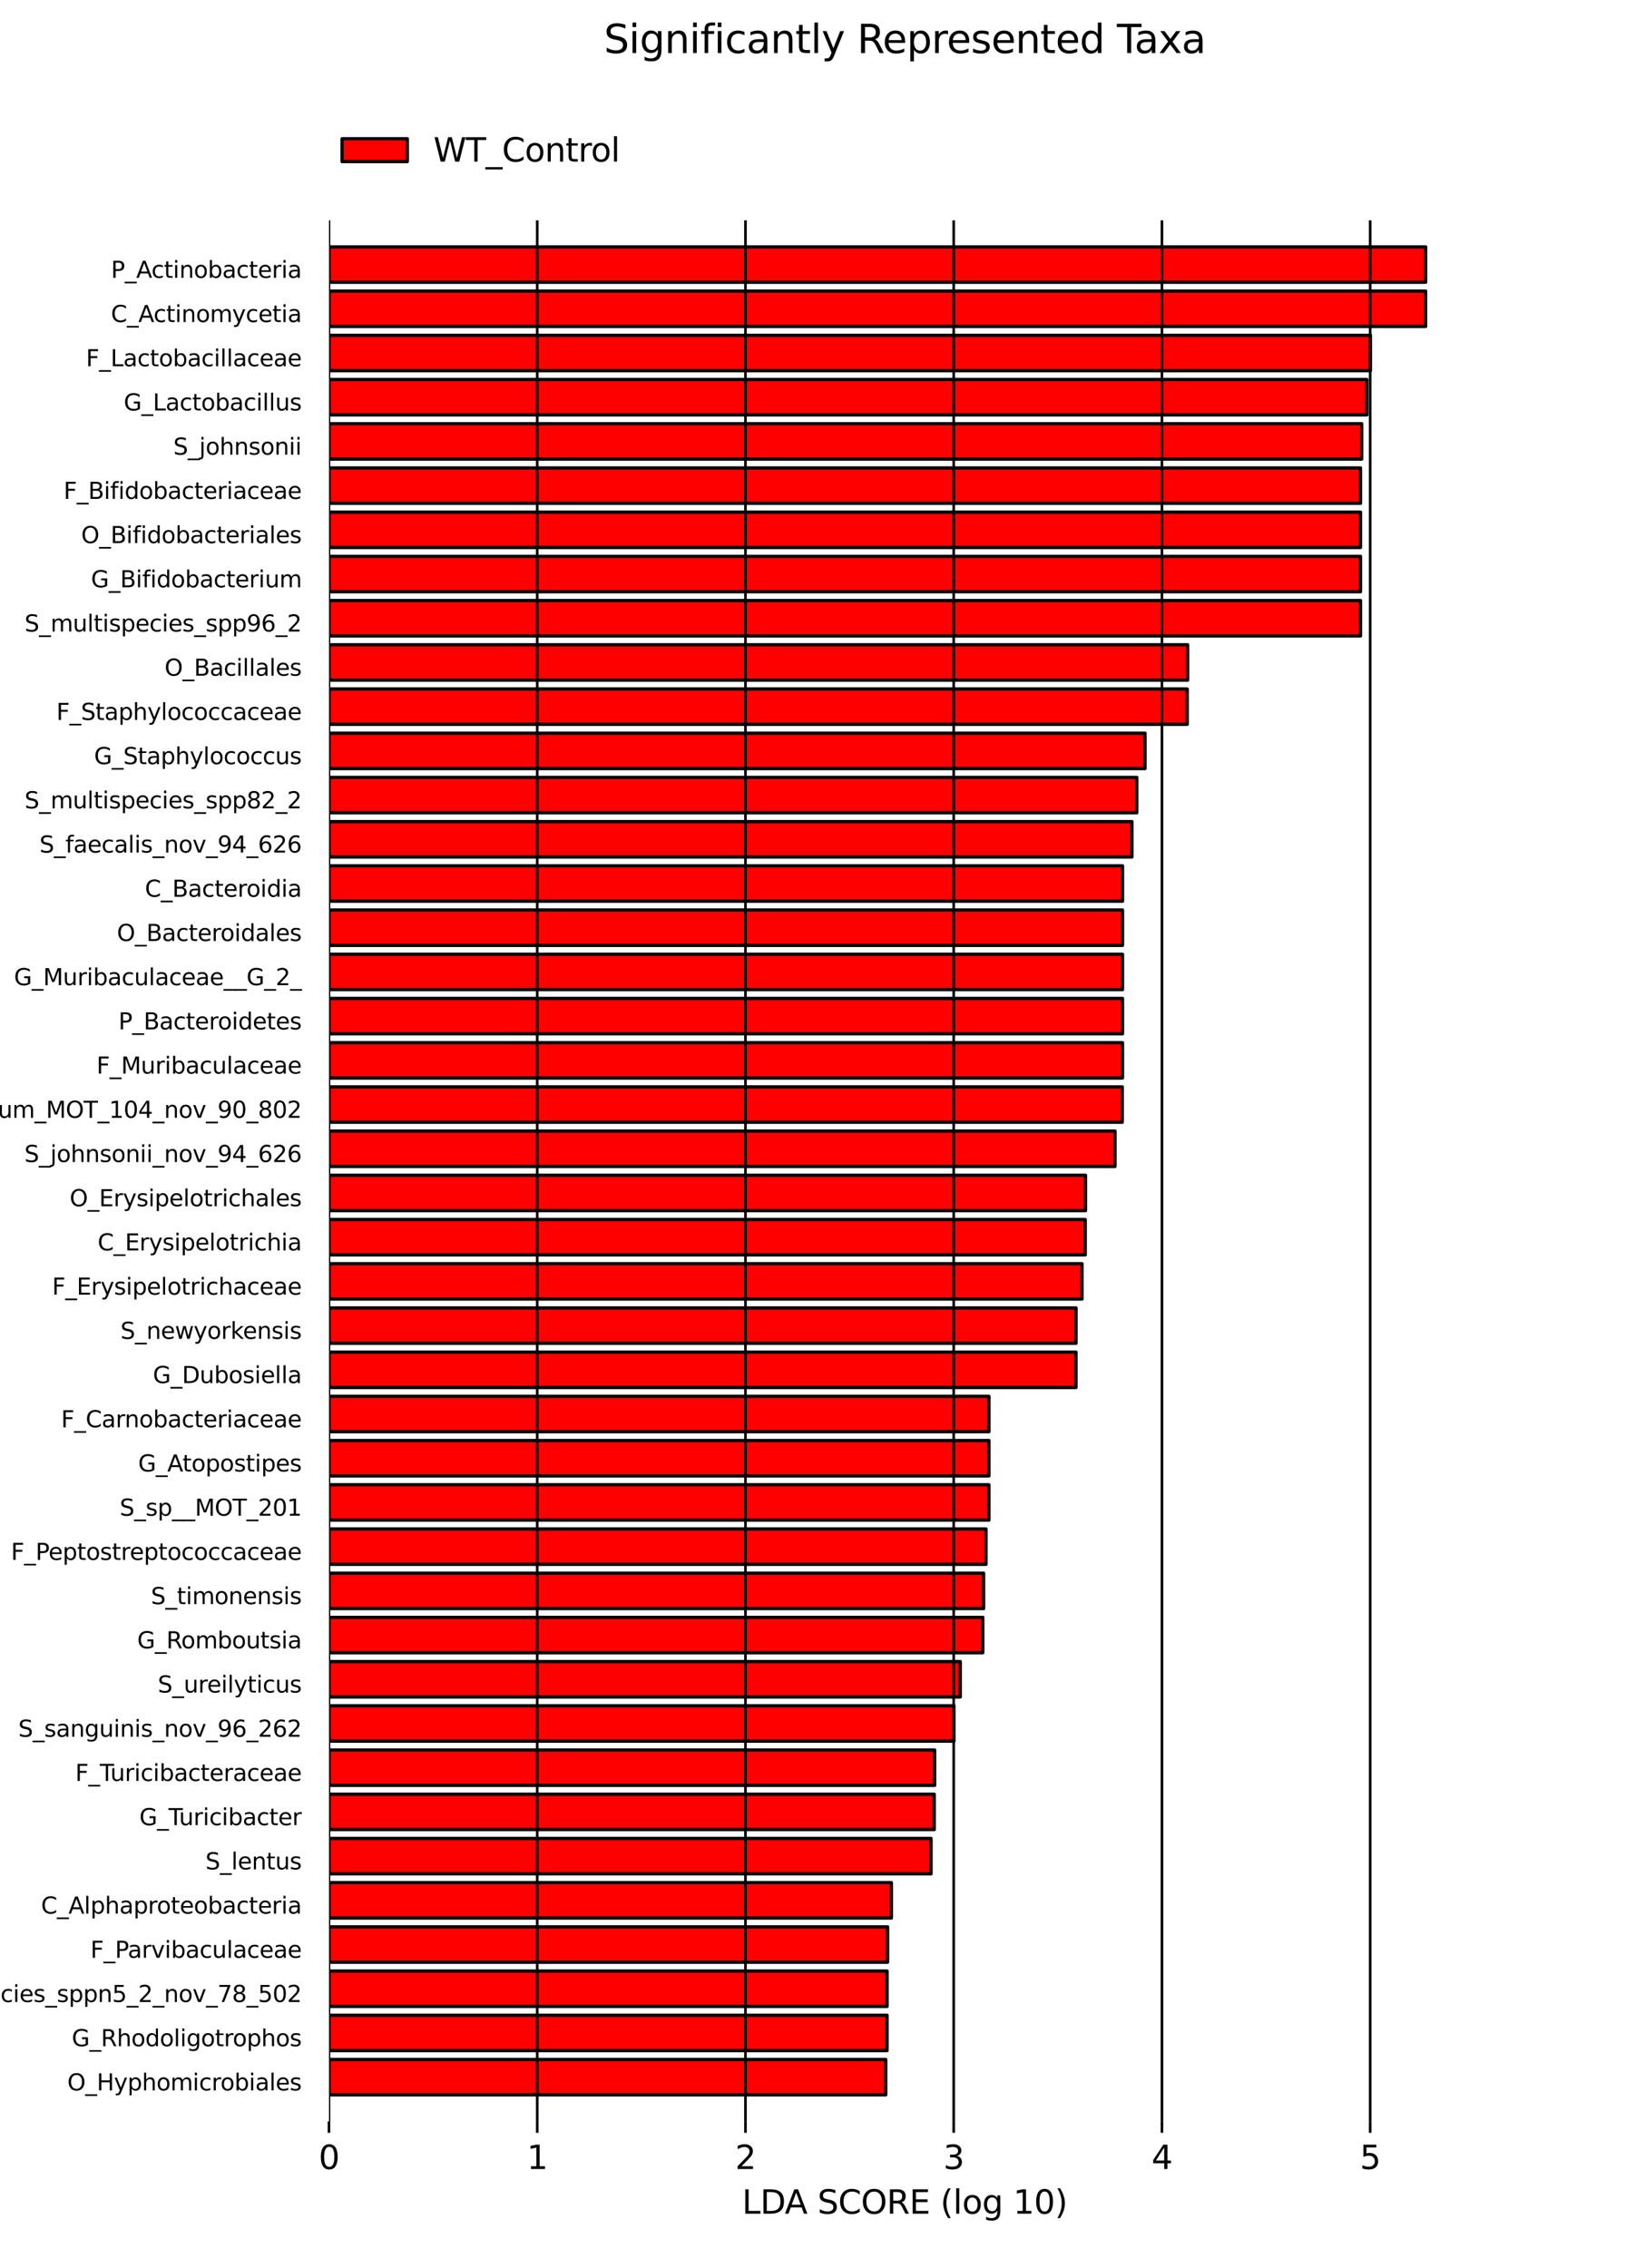 <?xml version="1.0" encoding="utf-8" standalone="no"?>
<!DOCTYPE svg PUBLIC "-//W3C//DTD SVG 1.1//EN"
  "http://www.w3.org/Graphics/SVG/1.1/DTD/svg11.dtd">
<svg xmlns:xlink="http://www.w3.org/1999/xlink" width="504pt" height="694.8pt" viewBox="0 0 504 694.8" xmlns="http://www.w3.org/2000/svg" version="1.1">
 <defs>
  <style type="text/css">*{stroke-linejoin: round; stroke-linecap: butt}</style>
 </defs>
 <g id="figure_1">
  <g id="patch_1">
   <path d="M 0 694.8 
L 504 694.8 
L 504 0 
L 0 0 
z
" style="fill: #ffffff"/>
  </g>
  <g id="axes_1">
   <g id="patch_2">
    <path d="M 100.8 641.675 
L 271.375 641.675 
L 271.375 630.841 
L 100.8 630.841 
z
" clip-path="url(#p2dd3c9cbff)" style="fill: #ff0000; stroke: #000000; stroke-linejoin: miter"/>
   </g>
   <g id="patch_3">
    <path d="M 100.8 628.133 
L 271.779 628.133 
L 271.779 617.3 
L 100.8 617.3 
z
" clip-path="url(#p2dd3c9cbff)" style="fill: #ff0000; stroke: #000000; stroke-linejoin: miter"/>
   </g>
   <g id="patch_4">
    <path d="M 100.8 614.591 
L 271.787 614.591 
L 271.787 603.758 
L 100.8 603.758 
z
" clip-path="url(#p2dd3c9cbff)" style="fill: #ff0000; stroke: #000000; stroke-linejoin: miter"/>
   </g>
   <g id="patch_5">
    <path d="M 100.8 601.049 
L 271.945 601.049 
L 271.945 590.216 
L 100.8 590.216 
z
" clip-path="url(#p2dd3c9cbff)" style="fill: #ff0000; stroke: #000000; stroke-linejoin: miter"/>
   </g>
   <g id="patch_6">
    <path d="M 100.8 587.507 
L 273.111 587.507 
L 273.111 576.674 
L 100.8 576.674 
z
" clip-path="url(#p2dd3c9cbff)" style="fill: #ff0000; stroke: #000000; stroke-linejoin: miter"/>
   </g>
   <g id="patch_7">
    <path d="M 100.8 573.966 
L 285.26 573.966 
L 285.26 563.132 
L 100.8 563.132 
z
" clip-path="url(#p2dd3c9cbff)" style="fill: #ff0000; stroke: #000000; stroke-linejoin: miter"/>
   </g>
   <g id="patch_8">
    <path d="M 100.8 560.424 
L 286.242 560.424 
L 286.242 549.59 
L 100.8 549.59 
z
" clip-path="url(#p2dd3c9cbff)" style="fill: #ff0000; stroke: #000000; stroke-linejoin: miter"/>
   </g>
   <g id="patch_9">
    <path d="M 100.8 546.882 
L 286.363 546.882 
L 286.363 536.048 
L 100.8 536.048 
z
" clip-path="url(#p2dd3c9cbff)" style="fill: #ff0000; stroke: #000000; stroke-linejoin: miter"/>
   </g>
   <g id="patch_10">
    <path d="M 100.8 533.34 
L 292.273 533.34 
L 292.273 522.507 
L 100.8 522.507 
z
" clip-path="url(#p2dd3c9cbff)" style="fill: #ff0000; stroke: #000000; stroke-linejoin: miter"/>
   </g>
   <g id="patch_11">
    <path d="M 100.8 519.798 
L 294.214 519.798 
L 294.214 508.965 
L 100.8 508.965 
z
" clip-path="url(#p2dd3c9cbff)" style="fill: #ff0000; stroke: #000000; stroke-linejoin: miter"/>
   </g>
   <g id="patch_12">
    <path d="M 100.8 506.256 
L 301.117 506.256 
L 301.117 495.423 
L 100.8 495.423 
z
" clip-path="url(#p2dd3c9cbff)" style="fill: #ff0000; stroke: #000000; stroke-linejoin: miter"/>
   </g>
   <g id="patch_13">
    <path d="M 100.8 492.714 
L 301.36 492.714 
L 301.36 481.881 
L 100.8 481.881 
z
" clip-path="url(#p2dd3c9cbff)" style="fill: #ff0000; stroke: #000000; stroke-linejoin: miter"/>
   </g>
   <g id="patch_14">
    <path d="M 100.8 479.173 
L 302.093 479.173 
L 302.093 468.339 
L 100.8 468.339 
z
" clip-path="url(#p2dd3c9cbff)" style="fill: #ff0000; stroke: #000000; stroke-linejoin: miter"/>
   </g>
   <g id="patch_15">
    <path d="M 100.8 465.631 
L 302.994 465.631 
L 302.994 454.797 
L 100.8 454.797 
z
" clip-path="url(#p2dd3c9cbff)" style="fill: #ff0000; stroke: #000000; stroke-linejoin: miter"/>
   </g>
   <g id="patch_16">
    <path d="M 100.8 452.089 
L 303.001 452.089 
L 303.001 441.255 
L 100.8 441.255 
z
" clip-path="url(#p2dd3c9cbff)" style="fill: #ff0000; stroke: #000000; stroke-linejoin: miter"/>
   </g>
   <g id="patch_17">
    <path d="M 100.8 438.547 
L 303.003 438.547 
L 303.003 427.713 
L 100.8 427.713 
z
" clip-path="url(#p2dd3c9cbff)" style="fill: #ff0000; stroke: #000000; stroke-linejoin: miter"/>
   </g>
   <g id="patch_18">
    <path d="M 100.8 425.005 
L 329.666 425.005 
L 329.666 414.172 
L 100.8 414.172 
z
" clip-path="url(#p2dd3c9cbff)" style="fill: #ff0000; stroke: #000000; stroke-linejoin: miter"/>
   </g>
   <g id="patch_19">
    <path d="M 100.8 411.463 
L 329.676 411.463 
L 329.676 400.63 
L 100.8 400.63 
z
" clip-path="url(#p2dd3c9cbff)" style="fill: #ff0000; stroke: #000000; stroke-linejoin: miter"/>
   </g>
   <g id="patch_20">
    <path d="M 100.8 397.921 
L 331.505 397.921 
L 331.505 387.088 
L 100.8 387.088 
z
" clip-path="url(#p2dd3c9cbff)" style="fill: #ff0000; stroke: #000000; stroke-linejoin: miter"/>
   </g>
   <g id="patch_21">
    <path d="M 100.8 384.38 
L 332.497 384.38 
L 332.497 373.546 
L 100.8 373.546 
z
" clip-path="url(#p2dd3c9cbff)" style="fill: #ff0000; stroke: #000000; stroke-linejoin: miter"/>
   </g>
   <g id="patch_22">
    <path d="M 100.8 370.838 
L 332.586 370.838 
L 332.586 360.004 
L 100.8 360.004 
z
" clip-path="url(#p2dd3c9cbff)" style="fill: #ff0000; stroke: #000000; stroke-linejoin: miter"/>
   </g>
   <g id="patch_23">
    <path d="M 100.8 357.296 
L 341.614 357.296 
L 341.614 346.462 
L 100.8 346.462 
z
" clip-path="url(#p2dd3c9cbff)" style="fill: #ff0000; stroke: #000000; stroke-linejoin: miter"/>
   </g>
   <g id="patch_24">
    <path d="M 100.8 343.754 
L 343.836 343.754 
L 343.836 332.92 
L 100.8 332.92 
z
" clip-path="url(#p2dd3c9cbff)" style="fill: #ff0000; stroke: #000000; stroke-linejoin: miter"/>
   </g>
   <g id="patch_25">
    <path d="M 100.8 330.212 
L 343.92 330.212 
L 343.92 319.379 
L 100.8 319.379 
z
" clip-path="url(#p2dd3c9cbff)" style="fill: #ff0000; stroke: #000000; stroke-linejoin: miter"/>
   </g>
   <g id="patch_26">
    <path d="M 100.8 316.67 
L 343.922 316.67 
L 343.922 305.837 
L 100.8 305.837 
z
" clip-path="url(#p2dd3c9cbff)" style="fill: #ff0000; stroke: #000000; stroke-linejoin: miter"/>
   </g>
   <g id="patch_27">
    <path d="M 100.8 303.128 
L 343.922 303.128 
L 343.922 292.295 
L 100.8 292.295 
z
" clip-path="url(#p2dd3c9cbff)" style="fill: #ff0000; stroke: #000000; stroke-linejoin: miter"/>
   </g>
   <g id="patch_28">
    <path d="M 100.8 289.587 
L 343.925 289.587 
L 343.925 278.753 
L 100.8 278.753 
z
" clip-path="url(#p2dd3c9cbff)" style="fill: #ff0000; stroke: #000000; stroke-linejoin: miter"/>
   </g>
   <g id="patch_29">
    <path d="M 100.8 276.045 
L 343.925 276.045 
L 343.925 265.211 
L 100.8 265.211 
z
" clip-path="url(#p2dd3c9cbff)" style="fill: #ff0000; stroke: #000000; stroke-linejoin: miter"/>
   </g>
   <g id="patch_30">
    <path d="M 100.8 262.503 
L 346.8 262.503 
L 346.8 251.669 
L 100.8 251.669 
z
" clip-path="url(#p2dd3c9cbff)" style="fill: #ff0000; stroke: #000000; stroke-linejoin: miter"/>
   </g>
   <g id="patch_31">
    <path d="M 100.8 248.961 
L 348.29 248.961 
L 348.29 238.127 
L 100.8 238.127 
z
" clip-path="url(#p2dd3c9cbff)" style="fill: #ff0000; stroke: #000000; stroke-linejoin: miter"/>
   </g>
   <g id="patch_32">
    <path d="M 100.8 235.419 
L 350.818 235.419 
L 350.818 224.586 
L 100.8 224.586 
z
" clip-path="url(#p2dd3c9cbff)" style="fill: #ff0000; stroke: #000000; stroke-linejoin: miter"/>
   </g>
   <g id="patch_33">
    <path d="M 100.8 221.877 
L 363.74 221.877 
L 363.74 211.044 
L 100.8 211.044 
z
" clip-path="url(#p2dd3c9cbff)" style="fill: #ff0000; stroke: #000000; stroke-linejoin: miter"/>
   </g>
   <g id="patch_34">
    <path d="M 100.8 208.335 
L 363.877 208.335 
L 363.877 197.502 
L 100.8 197.502 
z
" clip-path="url(#p2dd3c9cbff)" style="fill: #ff0000; stroke: #000000; stroke-linejoin: miter"/>
   </g>
   <g id="patch_35">
    <path d="M 100.8 194.793 
L 416.842 194.793 
L 416.842 183.96 
L 100.8 183.96 
z
" clip-path="url(#p2dd3c9cbff)" style="fill: #ff0000; stroke: #000000; stroke-linejoin: miter"/>
   </g>
   <g id="patch_36">
    <path d="M 100.8 181.252 
L 416.843 181.252 
L 416.843 170.418 
L 100.8 170.418 
z
" clip-path="url(#p2dd3c9cbff)" style="fill: #ff0000; stroke: #000000; stroke-linejoin: miter"/>
   </g>
   <g id="patch_37">
    <path d="M 100.8 167.71 
L 416.843 167.71 
L 416.843 156.876 
L 100.8 156.876 
z
" clip-path="url(#p2dd3c9cbff)" style="fill: #ff0000; stroke: #000000; stroke-linejoin: miter"/>
   </g>
   <g id="patch_38">
    <path d="M 100.8 154.168 
L 416.843 154.168 
L 416.843 143.334 
L 100.8 143.334 
z
" clip-path="url(#p2dd3c9cbff)" style="fill: #ff0000; stroke: #000000; stroke-linejoin: miter"/>
   </g>
   <g id="patch_39">
    <path d="M 100.8 140.626 
L 417.19 140.626 
L 417.19 129.793 
L 100.8 129.793 
z
" clip-path="url(#p2dd3c9cbff)" style="fill: #ff0000; stroke: #000000; stroke-linejoin: miter"/>
   </g>
   <g id="patch_40">
    <path d="M 100.8 127.084 
L 418.787 127.084 
L 418.787 116.251 
L 100.8 116.251 
z
" clip-path="url(#p2dd3c9cbff)" style="fill: #ff0000; stroke: #000000; stroke-linejoin: miter"/>
   </g>
   <g id="patch_41">
    <path d="M 100.8 113.542 
L 419.88 113.542 
L 419.88 102.709 
L 100.8 102.709 
z
" clip-path="url(#p2dd3c9cbff)" style="fill: #ff0000; stroke: #000000; stroke-linejoin: miter"/>
   </g>
   <g id="patch_42">
    <path d="M 100.8 100 
L 436.795 100 
L 436.795 89.167 
L 100.8 89.167 
z
" clip-path="url(#p2dd3c9cbff)" style="fill: #ff0000; stroke: #000000; stroke-linejoin: miter"/>
   </g>
   <g id="patch_43">
    <path d="M 100.8 86.459 
L 436.8 86.459 
L 436.8 75.625 
L 100.8 75.625 
z
" clip-path="url(#p2dd3c9cbff)" style="fill: #ff0000; stroke: #000000; stroke-linejoin: miter"/>
   </g>
   <g id="matplotlib.axis_1">
    <g id="xtick_1">
     <g id="line2d_1">
      <path d="M 100.8 649.8 
L 100.8 67.5 
" clip-path="url(#p2dd3c9cbff)" style="fill: none; stroke: #000000; stroke-width: 0.8; stroke-linecap: square"/>
     </g>
     <g id="line2d_2">
      <defs>
       <path id="m2d63e2e60b" d="M 0 0 
L 0 3.5 
" style="stroke: #000000; stroke-width: 0.8"/>
      </defs>
      <g>
       <use xlink:href="#m2d63e2e60b" x="100.8" y="649.8" style="stroke: #000000; stroke-width: 0.8"/>
      </g>
     </g>
     <g id="text_1">
      <!-- 0 -->
      <g transform="translate(97.619 664.398) scale(0.1 -0.1)">
       <defs>
        <path id="DejaVuSans-30" d="M 2034 4250 
Q 1547 4250 1301 3770 
Q 1056 3291 1056 2328 
Q 1056 1369 1301 889 
Q 1547 409 2034 409 
Q 2525 409 2770 889 
Q 3016 1369 3016 2328 
Q 3016 3291 2770 3770 
Q 2525 4250 2034 4250 
z
M 2034 4750 
Q 2819 4750 3233 4129 
Q 3647 3509 3647 2328 
Q 3647 1150 3233 529 
Q 2819 -91 2034 -91 
Q 1250 -91 836 529 
Q 422 1150 422 2328 
Q 422 3509 836 4129 
Q 1250 4750 2034 4750 
z
" transform="scale(0.016)"/>
       </defs>
       <use xlink:href="#DejaVuSans-30"/>
      </g>
     </g>
    </g>
    <g id="xtick_2">
     <g id="line2d_3">
      <path d="M 164.6 649.8 
L 164.6 67.5 
" clip-path="url(#p2dd3c9cbff)" style="fill: none; stroke: #000000; stroke-width: 0.8; stroke-linecap: square"/>
     </g>
     <g id="line2d_4">
      <g>
       <use xlink:href="#m2d63e2e60b" x="164.6" y="649.8" style="stroke: #000000; stroke-width: 0.8"/>
      </g>
     </g>
     <g id="text_2">
      <!-- 1 -->
      <g transform="translate(161.419 664.398) scale(0.1 -0.1)">
       <defs>
        <path id="DejaVuSans-31" d="M 794 531 
L 1825 531 
L 1825 4091 
L 703 3866 
L 703 4441 
L 1819 4666 
L 2450 4666 
L 2450 531 
L 3481 531 
L 3481 0 
L 794 0 
L 794 531 
z
" transform="scale(0.016)"/>
       </defs>
       <use xlink:href="#DejaVuSans-31"/>
      </g>
     </g>
    </g>
    <g id="xtick_3">
     <g id="line2d_5">
      <path d="M 228.4 649.8 
L 228.4 67.5 
" clip-path="url(#p2dd3c9cbff)" style="fill: none; stroke: #000000; stroke-width: 0.8; stroke-linecap: square"/>
     </g>
     <g id="line2d_6">
      <g>
       <use xlink:href="#m2d63e2e60b" x="228.4" y="649.8" style="stroke: #000000; stroke-width: 0.8"/>
      </g>
     </g>
     <g id="text_3">
      <!-- 2 -->
      <g transform="translate(225.219 664.398) scale(0.1 -0.1)">
       <defs>
        <path id="DejaVuSans-32" d="M 1228 531 
L 3431 531 
L 3431 0 
L 469 0 
L 469 531 
Q 828 903 1448 1529 
Q 2069 2156 2228 2338 
Q 2531 2678 2651 2914 
Q 2772 3150 2772 3378 
Q 2772 3750 2511 3984 
Q 2250 4219 1831 4219 
Q 1534 4219 1204 4116 
Q 875 4013 500 3803 
L 500 4441 
Q 881 4594 1212 4672 
Q 1544 4750 1819 4750 
Q 2544 4750 2975 4387 
Q 3406 4025 3406 3419 
Q 3406 3131 3298 2873 
Q 3191 2616 2906 2266 
Q 2828 2175 2409 1742 
Q 1991 1309 1228 531 
z
" transform="scale(0.016)"/>
       </defs>
       <use xlink:href="#DejaVuSans-32"/>
      </g>
     </g>
    </g>
    <g id="xtick_4">
     <g id="line2d_7">
      <path d="M 292.201 649.8 
L 292.201 67.5 
" clip-path="url(#p2dd3c9cbff)" style="fill: none; stroke: #000000; stroke-width: 0.8; stroke-linecap: square"/>
     </g>
     <g id="line2d_8">
      <g>
       <use xlink:href="#m2d63e2e60b" x="292.201" y="649.8" style="stroke: #000000; stroke-width: 0.8"/>
      </g>
     </g>
     <g id="text_4">
      <!-- 3 -->
      <g transform="translate(289.019 664.398) scale(0.1 -0.1)">
       <defs>
        <path id="DejaVuSans-33" d="M 2597 2516 
Q 3050 2419 3304 2112 
Q 3559 1806 3559 1356 
Q 3559 666 3084 287 
Q 2609 -91 1734 -91 
Q 1441 -91 1130 -33 
Q 819 25 488 141 
L 488 750 
Q 750 597 1062 519 
Q 1375 441 1716 441 
Q 2309 441 2620 675 
Q 2931 909 2931 1356 
Q 2931 1769 2642 2001 
Q 2353 2234 1838 2234 
L 1294 2234 
L 1294 2753 
L 1863 2753 
Q 2328 2753 2575 2939 
Q 2822 3125 2822 3475 
Q 2822 3834 2567 4026 
Q 2313 4219 1838 4219 
Q 1578 4219 1281 4162 
Q 984 4106 628 3988 
L 628 4550 
Q 988 4650 1302 4700 
Q 1616 4750 1894 4750 
Q 2613 4750 3031 4423 
Q 3450 4097 3450 3541 
Q 3450 3153 3228 2886 
Q 3006 2619 2597 2516 
z
" transform="scale(0.016)"/>
       </defs>
       <use xlink:href="#DejaVuSans-33"/>
      </g>
     </g>
    </g>
    <g id="xtick_5">
     <g id="line2d_9">
      <path d="M 356.001 649.8 
L 356.001 67.5 
" clip-path="url(#p2dd3c9cbff)" style="fill: none; stroke: #000000; stroke-width: 0.8; stroke-linecap: square"/>
     </g>
     <g id="line2d_10">
      <g>
       <use xlink:href="#m2d63e2e60b" x="356.001" y="649.8" style="stroke: #000000; stroke-width: 0.8"/>
      </g>
     </g>
     <g id="text_5">
      <!-- 4 -->
      <g transform="translate(352.82 664.398) scale(0.1 -0.1)">
       <defs>
        <path id="DejaVuSans-34" d="M 2419 4116 
L 825 1625 
L 2419 1625 
L 2419 4116 
z
M 2253 4666 
L 3047 4666 
L 3047 1625 
L 3713 1625 
L 3713 1100 
L 3047 1100 
L 3047 0 
L 2419 0 
L 2419 1100 
L 313 1100 
L 313 1709 
L 2253 4666 
z
" transform="scale(0.016)"/>
       </defs>
       <use xlink:href="#DejaVuSans-34"/>
      </g>
     </g>
    </g>
    <g id="xtick_6">
     <g id="line2d_11">
      <path d="M 419.801 649.8 
L 419.801 67.5 
" clip-path="url(#p2dd3c9cbff)" style="fill: none; stroke: #000000; stroke-width: 0.8; stroke-linecap: square"/>
     </g>
     <g id="line2d_12">
      <g>
       <use xlink:href="#m2d63e2e60b" x="419.801" y="649.8" style="stroke: #000000; stroke-width: 0.8"/>
      </g>
     </g>
     <g id="text_6">
      <!-- 5 -->
      <g transform="translate(416.62 664.398) scale(0.1 -0.1)">
       <defs>
        <path id="DejaVuSans-35" d="M 691 4666 
L 3169 4666 
L 3169 4134 
L 1269 4134 
L 1269 2991 
Q 1406 3038 1543 3061 
Q 1681 3084 1819 3084 
Q 2600 3084 3056 2656 
Q 3513 2228 3513 1497 
Q 3513 744 3044 326 
Q 2575 -91 1722 -91 
Q 1428 -91 1123 -41 
Q 819 9 494 109 
L 494 744 
Q 775 591 1075 516 
Q 1375 441 1709 441 
Q 2250 441 2565 725 
Q 2881 1009 2881 1497 
Q 2881 1984 2565 2268 
Q 2250 2553 1709 2553 
Q 1456 2553 1204 2497 
Q 953 2441 691 2322 
L 691 4666 
z
" transform="scale(0.016)"/>
       </defs>
       <use xlink:href="#DejaVuSans-35"/>
      </g>
     </g>
    </g>
    <g id="text_7">
     <!-- LDA SCORE (log 10) -->
     <g transform="translate(227.342 678.077) scale(0.1 -0.1)">
      <defs>
       <path id="DejaVuSans-4c" d="M 628 4666 
L 1259 4666 
L 1259 531 
L 3531 531 
L 3531 0 
L 628 0 
L 628 4666 
z
" transform="scale(0.016)"/>
       <path id="DejaVuSans-44" d="M 1259 4147 
L 1259 519 
L 2022 519 
Q 2988 519 3436 956 
Q 3884 1394 3884 2338 
Q 3884 3275 3436 3711 
Q 2988 4147 2022 4147 
L 1259 4147 
z
M 628 4666 
L 1925 4666 
Q 3281 4666 3915 4102 
Q 4550 3538 4550 2338 
Q 4550 1131 3912 565 
Q 3275 0 1925 0 
L 628 0 
L 628 4666 
z
" transform="scale(0.016)"/>
       <path id="DejaVuSans-41" d="M 2188 4044 
L 1331 1722 
L 3047 1722 
L 2188 4044 
z
M 1831 4666 
L 2547 4666 
L 4325 0 
L 3669 0 
L 3244 1197 
L 1141 1197 
L 716 0 
L 50 0 
L 1831 4666 
z
" transform="scale(0.016)"/>
       <path id="DejaVuSans-20" transform="scale(0.016)"/>
       <path id="DejaVuSans-53" d="M 3425 4513 
L 3425 3897 
Q 3066 4069 2747 4153 
Q 2428 4238 2131 4238 
Q 1616 4238 1336 4038 
Q 1056 3838 1056 3469 
Q 1056 3159 1242 3001 
Q 1428 2844 1947 2747 
L 2328 2669 
Q 3034 2534 3370 2195 
Q 3706 1856 3706 1288 
Q 3706 609 3251 259 
Q 2797 -91 1919 -91 
Q 1588 -91 1214 -16 
Q 841 59 441 206 
L 441 856 
Q 825 641 1194 531 
Q 1563 422 1919 422 
Q 2459 422 2753 634 
Q 3047 847 3047 1241 
Q 3047 1584 2836 1778 
Q 2625 1972 2144 2069 
L 1759 2144 
Q 1053 2284 737 2584 
Q 422 2884 422 3419 
Q 422 4038 858 4394 
Q 1294 4750 2059 4750 
Q 2388 4750 2728 4690 
Q 3069 4631 3425 4513 
z
" transform="scale(0.016)"/>
       <path id="DejaVuSans-43" d="M 4122 4306 
L 4122 3641 
Q 3803 3938 3442 4084 
Q 3081 4231 2675 4231 
Q 1875 4231 1450 3742 
Q 1025 3253 1025 2328 
Q 1025 1406 1450 917 
Q 1875 428 2675 428 
Q 3081 428 3442 575 
Q 3803 722 4122 1019 
L 4122 359 
Q 3791 134 3420 21 
Q 3050 -91 2638 -91 
Q 1578 -91 968 557 
Q 359 1206 359 2328 
Q 359 3453 968 4101 
Q 1578 4750 2638 4750 
Q 3056 4750 3426 4639 
Q 3797 4528 4122 4306 
z
" transform="scale(0.016)"/>
       <path id="DejaVuSans-4f" d="M 2522 4238 
Q 1834 4238 1429 3725 
Q 1025 3213 1025 2328 
Q 1025 1447 1429 934 
Q 1834 422 2522 422 
Q 3209 422 3611 934 
Q 4013 1447 4013 2328 
Q 4013 3213 3611 3725 
Q 3209 4238 2522 4238 
z
M 2522 4750 
Q 3503 4750 4090 4092 
Q 4678 3434 4678 2328 
Q 4678 1225 4090 567 
Q 3503 -91 2522 -91 
Q 1538 -91 948 565 
Q 359 1222 359 2328 
Q 359 3434 948 4092 
Q 1538 4750 2522 4750 
z
" transform="scale(0.016)"/>
       <path id="DejaVuSans-52" d="M 2841 2188 
Q 3044 2119 3236 1894 
Q 3428 1669 3622 1275 
L 4263 0 
L 3584 0 
L 2988 1197 
Q 2756 1666 2539 1819 
Q 2322 1972 1947 1972 
L 1259 1972 
L 1259 0 
L 628 0 
L 628 4666 
L 2053 4666 
Q 2853 4666 3247 4331 
Q 3641 3997 3641 3322 
Q 3641 2881 3436 2590 
Q 3231 2300 2841 2188 
z
M 1259 4147 
L 1259 2491 
L 2053 2491 
Q 2509 2491 2742 2702 
Q 2975 2913 2975 3322 
Q 2975 3731 2742 3939 
Q 2509 4147 2053 4147 
L 1259 4147 
z
" transform="scale(0.016)"/>
       <path id="DejaVuSans-45" d="M 628 4666 
L 3578 4666 
L 3578 4134 
L 1259 4134 
L 1259 2753 
L 3481 2753 
L 3481 2222 
L 1259 2222 
L 1259 531 
L 3634 531 
L 3634 0 
L 628 0 
L 628 4666 
z
" transform="scale(0.016)"/>
       <path id="DejaVuSans-28" d="M 1984 4856 
Q 1566 4138 1362 3434 
Q 1159 2731 1159 2009 
Q 1159 1288 1364 580 
Q 1569 -128 1984 -844 
L 1484 -844 
Q 1016 -109 783 600 
Q 550 1309 550 2009 
Q 550 2706 781 3412 
Q 1013 4119 1484 4856 
L 1984 4856 
z
" transform="scale(0.016)"/>
       <path id="DejaVuSans-6c" d="M 603 4863 
L 1178 4863 
L 1178 0 
L 603 0 
L 603 4863 
z
" transform="scale(0.016)"/>
       <path id="DejaVuSans-6f" d="M 1959 3097 
Q 1497 3097 1228 2736 
Q 959 2375 959 1747 
Q 959 1119 1226 758 
Q 1494 397 1959 397 
Q 2419 397 2687 759 
Q 2956 1122 2956 1747 
Q 2956 2369 2687 2733 
Q 2419 3097 1959 3097 
z
M 1959 3584 
Q 2709 3584 3137 3096 
Q 3566 2609 3566 1747 
Q 3566 888 3137 398 
Q 2709 -91 1959 -91 
Q 1206 -91 779 398 
Q 353 888 353 1747 
Q 353 2609 779 3096 
Q 1206 3584 1959 3584 
z
" transform="scale(0.016)"/>
       <path id="DejaVuSans-67" d="M 2906 1791 
Q 2906 2416 2648 2759 
Q 2391 3103 1925 3103 
Q 1463 3103 1205 2759 
Q 947 2416 947 1791 
Q 947 1169 1205 825 
Q 1463 481 1925 481 
Q 2391 481 2648 825 
Q 2906 1169 2906 1791 
z
M 3481 434 
Q 3481 -459 3084 -895 
Q 2688 -1331 1869 -1331 
Q 1566 -1331 1297 -1286 
Q 1028 -1241 775 -1147 
L 775 -588 
Q 1028 -725 1275 -790 
Q 1522 -856 1778 -856 
Q 2344 -856 2625 -561 
Q 2906 -266 2906 331 
L 2906 616 
Q 2728 306 2450 153 
Q 2172 0 1784 0 
Q 1141 0 747 490 
Q 353 981 353 1791 
Q 353 2603 747 3093 
Q 1141 3584 1784 3584 
Q 2172 3584 2450 3431 
Q 2728 3278 2906 2969 
L 2906 3500 
L 3481 3500 
L 3481 434 
z
" transform="scale(0.016)"/>
       <path id="DejaVuSans-29" d="M 513 4856 
L 1013 4856 
Q 1481 4119 1714 3412 
Q 1947 2706 1947 2009 
Q 1947 1309 1714 600 
Q 1481 -109 1013 -844 
L 513 -844 
Q 928 -128 1133 580 
Q 1338 1288 1338 2009 
Q 1338 2731 1133 3434 
Q 928 4138 513 4856 
z
" transform="scale(0.016)"/>
      </defs>
      <use xlink:href="#DejaVuSans-4c"/>
      <use xlink:href="#DejaVuSans-44" transform="translate(55.713 0)"/>
      <use xlink:href="#DejaVuSans-41" transform="translate(130.965 0)"/>
      <use xlink:href="#DejaVuSans-20" transform="translate(199.373 0)"/>
      <use xlink:href="#DejaVuSans-53" transform="translate(231.16 0)"/>
      <use xlink:href="#DejaVuSans-43" transform="translate(294.637 0)"/>
      <use xlink:href="#DejaVuSans-4f" transform="translate(364.461 0)"/>
      <use xlink:href="#DejaVuSans-52" transform="translate(443.172 0)"/>
      <use xlink:href="#DejaVuSans-45" transform="translate(512.654 0)"/>
      <use xlink:href="#DejaVuSans-20" transform="translate(575.838 0)"/>
      <use xlink:href="#DejaVuSans-28" transform="translate(607.625 0)"/>
      <use xlink:href="#DejaVuSans-6c" transform="translate(646.639 0)"/>
      <use xlink:href="#DejaVuSans-6f" transform="translate(674.422 0)"/>
      <use xlink:href="#DejaVuSans-67" transform="translate(735.604 0)"/>
      <use xlink:href="#DejaVuSans-20" transform="translate(799.08 0)"/>
      <use xlink:href="#DejaVuSans-31" transform="translate(830.867 0)"/>
      <use xlink:href="#DejaVuSans-30" transform="translate(894.49 0)"/>
      <use xlink:href="#DejaVuSans-29" transform="translate(958.113 0)"/>
     </g>
    </g>
   </g>
   <g id="matplotlib.axis_2"/>
   <g id="text_8">
    <!-- O_Hyphomicrobiales -->
    <g transform="translate(20.627 640.321) scale(0.07 -0.07)">
     <defs>
      <path id="DejaVuSans-5f" d="M 3263 -1063 
L 3263 -1509 
L -63 -1509 
L -63 -1063 
L 3263 -1063 
z
" transform="scale(0.016)"/>
      <path id="DejaVuSans-48" d="M 628 4666 
L 1259 4666 
L 1259 2753 
L 3553 2753 
L 3553 4666 
L 4184 4666 
L 4184 0 
L 3553 0 
L 3553 2222 
L 1259 2222 
L 1259 0 
L 628 0 
L 628 4666 
z
" transform="scale(0.016)"/>
      <path id="DejaVuSans-79" d="M 2059 -325 
Q 1816 -950 1584 -1140 
Q 1353 -1331 966 -1331 
L 506 -1331 
L 506 -850 
L 844 -850 
Q 1081 -850 1212 -737 
Q 1344 -625 1503 -206 
L 1606 56 
L 191 3500 
L 800 3500 
L 1894 763 
L 2988 3500 
L 3597 3500 
L 2059 -325 
z
" transform="scale(0.016)"/>
      <path id="DejaVuSans-70" d="M 1159 525 
L 1159 -1331 
L 581 -1331 
L 581 3500 
L 1159 3500 
L 1159 2969 
Q 1341 3281 1617 3432 
Q 1894 3584 2278 3584 
Q 2916 3584 3314 3078 
Q 3713 2572 3713 1747 
Q 3713 922 3314 415 
Q 2916 -91 2278 -91 
Q 1894 -91 1617 61 
Q 1341 213 1159 525 
z
M 3116 1747 
Q 3116 2381 2855 2742 
Q 2594 3103 2138 3103 
Q 1681 3103 1420 2742 
Q 1159 2381 1159 1747 
Q 1159 1113 1420 752 
Q 1681 391 2138 391 
Q 2594 391 2855 752 
Q 3116 1113 3116 1747 
z
" transform="scale(0.016)"/>
      <path id="DejaVuSans-68" d="M 3513 2113 
L 3513 0 
L 2938 0 
L 2938 2094 
Q 2938 2591 2744 2837 
Q 2550 3084 2163 3084 
Q 1697 3084 1428 2787 
Q 1159 2491 1159 1978 
L 1159 0 
L 581 0 
L 581 4863 
L 1159 4863 
L 1159 2956 
Q 1366 3272 1645 3428 
Q 1925 3584 2291 3584 
Q 2894 3584 3203 3211 
Q 3513 2838 3513 2113 
z
" transform="scale(0.016)"/>
      <path id="DejaVuSans-6d" d="M 3328 2828 
Q 3544 3216 3844 3400 
Q 4144 3584 4550 3584 
Q 5097 3584 5394 3201 
Q 5691 2819 5691 2113 
L 5691 0 
L 5113 0 
L 5113 2094 
Q 5113 2597 4934 2840 
Q 4756 3084 4391 3084 
Q 3944 3084 3684 2787 
Q 3425 2491 3425 1978 
L 3425 0 
L 2847 0 
L 2847 2094 
Q 2847 2600 2669 2842 
Q 2491 3084 2119 3084 
Q 1678 3084 1418 2786 
Q 1159 2488 1159 1978 
L 1159 0 
L 581 0 
L 581 3500 
L 1159 3500 
L 1159 2956 
Q 1356 3278 1631 3431 
Q 1906 3584 2284 3584 
Q 2666 3584 2933 3390 
Q 3200 3197 3328 2828 
z
" transform="scale(0.016)"/>
      <path id="DejaVuSans-69" d="M 603 3500 
L 1178 3500 
L 1178 0 
L 603 0 
L 603 3500 
z
M 603 4863 
L 1178 4863 
L 1178 4134 
L 603 4134 
L 603 4863 
z
" transform="scale(0.016)"/>
      <path id="DejaVuSans-63" d="M 3122 3366 
L 3122 2828 
Q 2878 2963 2633 3030 
Q 2388 3097 2138 3097 
Q 1578 3097 1268 2742 
Q 959 2388 959 1747 
Q 959 1106 1268 751 
Q 1578 397 2138 397 
Q 2388 397 2633 464 
Q 2878 531 3122 666 
L 3122 134 
Q 2881 22 2623 -34 
Q 2366 -91 2075 -91 
Q 1284 -91 818 406 
Q 353 903 353 1747 
Q 353 2603 823 3093 
Q 1294 3584 2113 3584 
Q 2378 3584 2631 3529 
Q 2884 3475 3122 3366 
z
" transform="scale(0.016)"/>
      <path id="DejaVuSans-72" d="M 2631 2963 
Q 2534 3019 2420 3045 
Q 2306 3072 2169 3072 
Q 1681 3072 1420 2755 
Q 1159 2438 1159 1844 
L 1159 0 
L 581 0 
L 581 3500 
L 1159 3500 
L 1159 2956 
Q 1341 3275 1631 3429 
Q 1922 3584 2338 3584 
Q 2397 3584 2469 3576 
Q 2541 3569 2628 3553 
L 2631 2963 
z
" transform="scale(0.016)"/>
      <path id="DejaVuSans-62" d="M 3116 1747 
Q 3116 2381 2855 2742 
Q 2594 3103 2138 3103 
Q 1681 3103 1420 2742 
Q 1159 2381 1159 1747 
Q 1159 1113 1420 752 
Q 1681 391 2138 391 
Q 2594 391 2855 752 
Q 3116 1113 3116 1747 
z
M 1159 2969 
Q 1341 3281 1617 3432 
Q 1894 3584 2278 3584 
Q 2916 3584 3314 3078 
Q 3713 2572 3713 1747 
Q 3713 922 3314 415 
Q 2916 -91 2278 -91 
Q 1894 -91 1617 61 
Q 1341 213 1159 525 
L 1159 0 
L 581 0 
L 581 4863 
L 1159 4863 
L 1159 2969 
z
" transform="scale(0.016)"/>
      <path id="DejaVuSans-61" d="M 2194 1759 
Q 1497 1759 1228 1600 
Q 959 1441 959 1056 
Q 959 750 1161 570 
Q 1363 391 1709 391 
Q 2188 391 2477 730 
Q 2766 1069 2766 1631 
L 2766 1759 
L 2194 1759 
z
M 3341 1997 
L 3341 0 
L 2766 0 
L 2766 531 
Q 2569 213 2275 61 
Q 1981 -91 1556 -91 
Q 1019 -91 701 211 
Q 384 513 384 1019 
Q 384 1609 779 1909 
Q 1175 2209 1959 2209 
L 2766 2209 
L 2766 2266 
Q 2766 2663 2505 2880 
Q 2244 3097 1772 3097 
Q 1472 3097 1187 3025 
Q 903 2953 641 2809 
L 641 3341 
Q 956 3463 1253 3523 
Q 1550 3584 1831 3584 
Q 2591 3584 2966 3190 
Q 3341 2797 3341 1997 
z
" transform="scale(0.016)"/>
      <path id="DejaVuSans-65" d="M 3597 1894 
L 3597 1613 
L 953 1613 
Q 991 1019 1311 708 
Q 1631 397 2203 397 
Q 2534 397 2845 478 
Q 3156 559 3463 722 
L 3463 178 
Q 3153 47 2828 -22 
Q 2503 -91 2169 -91 
Q 1331 -91 842 396 
Q 353 884 353 1716 
Q 353 2575 817 3079 
Q 1281 3584 2069 3584 
Q 2775 3584 3186 3129 
Q 3597 2675 3597 1894 
z
M 3022 2063 
Q 3016 2534 2758 2815 
Q 2500 3097 2075 3097 
Q 1594 3097 1305 2825 
Q 1016 2553 972 2059 
L 3022 2063 
z
" transform="scale(0.016)"/>
      <path id="DejaVuSans-73" d="M 2834 3397 
L 2834 2853 
Q 2591 2978 2328 3040 
Q 2066 3103 1784 3103 
Q 1356 3103 1142 2972 
Q 928 2841 928 2578 
Q 928 2378 1081 2264 
Q 1234 2150 1697 2047 
L 1894 2003 
Q 2506 1872 2764 1633 
Q 3022 1394 3022 966 
Q 3022 478 2636 193 
Q 2250 -91 1575 -91 
Q 1294 -91 989 -36 
Q 684 19 347 128 
L 347 722 
Q 666 556 975 473 
Q 1284 391 1588 391 
Q 1994 391 2212 530 
Q 2431 669 2431 922 
Q 2431 1156 2273 1281 
Q 2116 1406 1581 1522 
L 1381 1569 
Q 847 1681 609 1914 
Q 372 2147 372 2553 
Q 372 3047 722 3315 
Q 1072 3584 1716 3584 
Q 2034 3584 2315 3537 
Q 2597 3491 2834 3397 
z
" transform="scale(0.016)"/>
     </defs>
     <use xlink:href="#DejaVuSans-4f"/>
     <use xlink:href="#DejaVuSans-5f" transform="translate(78.711 0)"/>
     <use xlink:href="#DejaVuSans-48" transform="translate(128.711 0)"/>
     <use xlink:href="#DejaVuSans-79" transform="translate(203.906 0)"/>
     <use xlink:href="#DejaVuSans-70" transform="translate(263.086 0)"/>
     <use xlink:href="#DejaVuSans-68" transform="translate(326.562 0)"/>
     <use xlink:href="#DejaVuSans-6f" transform="translate(389.941 0)"/>
     <use xlink:href="#DejaVuSans-6d" transform="translate(451.123 0)"/>
     <use xlink:href="#DejaVuSans-69" transform="translate(548.535 0)"/>
     <use xlink:href="#DejaVuSans-63" transform="translate(576.318 0)"/>
     <use xlink:href="#DejaVuSans-72" transform="translate(631.299 0)"/>
     <use xlink:href="#DejaVuSans-6f" transform="translate(670.162 0)"/>
     <use xlink:href="#DejaVuSans-62" transform="translate(731.344 0)"/>
     <use xlink:href="#DejaVuSans-69" transform="translate(794.82 0)"/>
     <use xlink:href="#DejaVuSans-61" transform="translate(822.604 0)"/>
     <use xlink:href="#DejaVuSans-6c" transform="translate(883.883 0)"/>
     <use xlink:href="#DejaVuSans-65" transform="translate(911.666 0)"/>
     <use xlink:href="#DejaVuSans-73" transform="translate(973.189 0)"/>
    </g>
   </g>
   <g id="text_9">
    <!-- G_Rhodoligotrophos -->
    <g transform="translate(21.992 626.779) scale(0.07 -0.07)">
     <defs>
      <path id="DejaVuSans-47" d="M 3809 666 
L 3809 1919 
L 2778 1919 
L 2778 2438 
L 4434 2438 
L 4434 434 
Q 4069 175 3628 42 
Q 3188 -91 2688 -91 
Q 1594 -91 976 548 
Q 359 1188 359 2328 
Q 359 3472 976 4111 
Q 1594 4750 2688 4750 
Q 3144 4750 3555 4637 
Q 3966 4525 4313 4306 
L 4313 3634 
Q 3963 3931 3569 4081 
Q 3175 4231 2741 4231 
Q 1884 4231 1454 3753 
Q 1025 3275 1025 2328 
Q 1025 1384 1454 906 
Q 1884 428 2741 428 
Q 3075 428 3337 486 
Q 3600 544 3809 666 
z
" transform="scale(0.016)"/>
      <path id="DejaVuSans-64" d="M 2906 2969 
L 2906 4863 
L 3481 4863 
L 3481 0 
L 2906 0 
L 2906 525 
Q 2725 213 2448 61 
Q 2172 -91 1784 -91 
Q 1150 -91 751 415 
Q 353 922 353 1747 
Q 353 2572 751 3078 
Q 1150 3584 1784 3584 
Q 2172 3584 2448 3432 
Q 2725 3281 2906 2969 
z
M 947 1747 
Q 947 1113 1208 752 
Q 1469 391 1925 391 
Q 2381 391 2643 752 
Q 2906 1113 2906 1747 
Q 2906 2381 2643 2742 
Q 2381 3103 1925 3103 
Q 1469 3103 1208 2742 
Q 947 2381 947 1747 
z
" transform="scale(0.016)"/>
      <path id="DejaVuSans-74" d="M 1172 4494 
L 1172 3500 
L 2356 3500 
L 2356 3053 
L 1172 3053 
L 1172 1153 
Q 1172 725 1289 603 
Q 1406 481 1766 481 
L 2356 481 
L 2356 0 
L 1766 0 
Q 1100 0 847 248 
Q 594 497 594 1153 
L 594 3053 
L 172 3053 
L 172 3500 
L 594 3500 
L 594 4494 
L 1172 4494 
z
" transform="scale(0.016)"/>
     </defs>
     <use xlink:href="#DejaVuSans-47"/>
     <use xlink:href="#DejaVuSans-5f" transform="translate(77.49 0)"/>
     <use xlink:href="#DejaVuSans-52" transform="translate(127.49 0)"/>
     <use xlink:href="#DejaVuSans-68" transform="translate(196.973 0)"/>
     <use xlink:href="#DejaVuSans-6f" transform="translate(260.352 0)"/>
     <use xlink:href="#DejaVuSans-64" transform="translate(321.533 0)"/>
     <use xlink:href="#DejaVuSans-6f" transform="translate(385.01 0)"/>
     <use xlink:href="#DejaVuSans-6c" transform="translate(446.191 0)"/>
     <use xlink:href="#DejaVuSans-69" transform="translate(473.975 0)"/>
     <use xlink:href="#DejaVuSans-67" transform="translate(501.758 0)"/>
     <use xlink:href="#DejaVuSans-6f" transform="translate(565.234 0)"/>
     <use xlink:href="#DejaVuSans-74" transform="translate(626.416 0)"/>
     <use xlink:href="#DejaVuSans-72" transform="translate(665.625 0)"/>
     <use xlink:href="#DejaVuSans-6f" transform="translate(704.488 0)"/>
     <use xlink:href="#DejaVuSans-70" transform="translate(765.67 0)"/>
     <use xlink:href="#DejaVuSans-68" transform="translate(829.146 0)"/>
     <use xlink:href="#DejaVuSans-6f" transform="translate(892.525 0)"/>
     <use xlink:href="#DejaVuSans-73" transform="translate(953.707 0)"/>
    </g>
   </g>
   <g id="text_10">
    <!-- S_multispecies_sppn5_2_nov_78_502 -->
    <g transform="translate(-38.087 613.237) scale(0.07 -0.07)">
     <defs>
      <path id="DejaVuSans-75" d="M 544 1381 
L 544 3500 
L 1119 3500 
L 1119 1403 
Q 1119 906 1312 657 
Q 1506 409 1894 409 
Q 2359 409 2629 706 
Q 2900 1003 2900 1516 
L 2900 3500 
L 3475 3500 
L 3475 0 
L 2900 0 
L 2900 538 
Q 2691 219 2414 64 
Q 2138 -91 1772 -91 
Q 1169 -91 856 284 
Q 544 659 544 1381 
z
M 1991 3584 
L 1991 3584 
z
" transform="scale(0.016)"/>
      <path id="DejaVuSans-6e" d="M 3513 2113 
L 3513 0 
L 2938 0 
L 2938 2094 
Q 2938 2591 2744 2837 
Q 2550 3084 2163 3084 
Q 1697 3084 1428 2787 
Q 1159 2491 1159 1978 
L 1159 0 
L 581 0 
L 581 3500 
L 1159 3500 
L 1159 2956 
Q 1366 3272 1645 3428 
Q 1925 3584 2291 3584 
Q 2894 3584 3203 3211 
Q 3513 2838 3513 2113 
z
" transform="scale(0.016)"/>
      <path id="DejaVuSans-76" d="M 191 3500 
L 800 3500 
L 1894 563 
L 2988 3500 
L 3597 3500 
L 2284 0 
L 1503 0 
L 191 3500 
z
" transform="scale(0.016)"/>
      <path id="DejaVuSans-37" d="M 525 4666 
L 3525 4666 
L 3525 4397 
L 1831 0 
L 1172 0 
L 2766 4134 
L 525 4134 
L 525 4666 
z
" transform="scale(0.016)"/>
      <path id="DejaVuSans-38" d="M 2034 2216 
Q 1584 2216 1326 1975 
Q 1069 1734 1069 1313 
Q 1069 891 1326 650 
Q 1584 409 2034 409 
Q 2484 409 2743 651 
Q 3003 894 3003 1313 
Q 3003 1734 2745 1975 
Q 2488 2216 2034 2216 
z
M 1403 2484 
Q 997 2584 770 2862 
Q 544 3141 544 3541 
Q 544 4100 942 4425 
Q 1341 4750 2034 4750 
Q 2731 4750 3128 4425 
Q 3525 4100 3525 3541 
Q 3525 3141 3298 2862 
Q 3072 2584 2669 2484 
Q 3125 2378 3379 2068 
Q 3634 1759 3634 1313 
Q 3634 634 3220 271 
Q 2806 -91 2034 -91 
Q 1263 -91 848 271 
Q 434 634 434 1313 
Q 434 1759 690 2068 
Q 947 2378 1403 2484 
z
M 1172 3481 
Q 1172 3119 1398 2916 
Q 1625 2713 2034 2713 
Q 2441 2713 2670 2916 
Q 2900 3119 2900 3481 
Q 2900 3844 2670 4047 
Q 2441 4250 2034 4250 
Q 1625 4250 1398 4047 
Q 1172 3844 1172 3481 
z
" transform="scale(0.016)"/>
     </defs>
     <use xlink:href="#DejaVuSans-53"/>
     <use xlink:href="#DejaVuSans-5f" transform="translate(63.477 0)"/>
     <use xlink:href="#DejaVuSans-6d" transform="translate(113.477 0)"/>
     <use xlink:href="#DejaVuSans-75" transform="translate(210.889 0)"/>
     <use xlink:href="#DejaVuSans-6c" transform="translate(274.268 0)"/>
     <use xlink:href="#DejaVuSans-74" transform="translate(302.051 0)"/>
     <use xlink:href="#DejaVuSans-69" transform="translate(341.26 0)"/>
     <use xlink:href="#DejaVuSans-73" transform="translate(369.043 0)"/>
     <use xlink:href="#DejaVuSans-70" transform="translate(421.143 0)"/>
     <use xlink:href="#DejaVuSans-65" transform="translate(484.619 0)"/>
     <use xlink:href="#DejaVuSans-63" transform="translate(546.143 0)"/>
     <use xlink:href="#DejaVuSans-69" transform="translate(601.123 0)"/>
     <use xlink:href="#DejaVuSans-65" transform="translate(628.906 0)"/>
     <use xlink:href="#DejaVuSans-73" transform="translate(690.43 0)"/>
     <use xlink:href="#DejaVuSans-5f" transform="translate(742.529 0)"/>
     <use xlink:href="#DejaVuSans-73" transform="translate(792.529 0)"/>
     <use xlink:href="#DejaVuSans-70" transform="translate(844.629 0)"/>
     <use xlink:href="#DejaVuSans-70" transform="translate(908.105 0)"/>
     <use xlink:href="#DejaVuSans-6e" transform="translate(971.582 0)"/>
     <use xlink:href="#DejaVuSans-35" transform="translate(1034.961 0)"/>
     <use xlink:href="#DejaVuSans-5f" transform="translate(1098.584 0)"/>
     <use xlink:href="#DejaVuSans-32" transform="translate(1148.584 0)"/>
     <use xlink:href="#DejaVuSans-5f" transform="translate(1212.207 0)"/>
     <use xlink:href="#DejaVuSans-6e" transform="translate(1262.207 0)"/>
     <use xlink:href="#DejaVuSans-6f" transform="translate(1325.586 0)"/>
     <use xlink:href="#DejaVuSans-76" transform="translate(1386.768 0)"/>
     <use xlink:href="#DejaVuSans-5f" transform="translate(1445.947 0)"/>
     <use xlink:href="#DejaVuSans-37" transform="translate(1495.947 0)"/>
     <use xlink:href="#DejaVuSans-38" transform="translate(1559.57 0)"/>
     <use xlink:href="#DejaVuSans-5f" transform="translate(1623.193 0)"/>
     <use xlink:href="#DejaVuSans-35" transform="translate(1673.193 0)"/>
     <use xlink:href="#DejaVuSans-30" transform="translate(1736.816 0)"/>
     <use xlink:href="#DejaVuSans-32" transform="translate(1800.439 0)"/>
    </g>
   </g>
   <g id="text_11">
    <!-- F_Parvibaculaceae -->
    <g transform="translate(27.707 599.695) scale(0.07 -0.07)">
     <defs>
      <path id="DejaVuSans-46" d="M 628 4666 
L 3309 4666 
L 3309 4134 
L 1259 4134 
L 1259 2759 
L 3109 2759 
L 3109 2228 
L 1259 2228 
L 1259 0 
L 628 0 
L 628 4666 
z
" transform="scale(0.016)"/>
      <path id="DejaVuSans-50" d="M 1259 4147 
L 1259 2394 
L 2053 2394 
Q 2494 2394 2734 2622 
Q 2975 2850 2975 3272 
Q 2975 3691 2734 3919 
Q 2494 4147 2053 4147 
L 1259 4147 
z
M 628 4666 
L 2053 4666 
Q 2838 4666 3239 4311 
Q 3641 3956 3641 3272 
Q 3641 2581 3239 2228 
Q 2838 1875 2053 1875 
L 1259 1875 
L 1259 0 
L 628 0 
L 628 4666 
z
" transform="scale(0.016)"/>
     </defs>
     <use xlink:href="#DejaVuSans-46"/>
     <use xlink:href="#DejaVuSans-5f" transform="translate(57.52 0)"/>
     <use xlink:href="#DejaVuSans-50" transform="translate(107.52 0)"/>
     <use xlink:href="#DejaVuSans-61" transform="translate(163.322 0)"/>
     <use xlink:href="#DejaVuSans-72" transform="translate(224.602 0)"/>
     <use xlink:href="#DejaVuSans-76" transform="translate(265.715 0)"/>
     <use xlink:href="#DejaVuSans-69" transform="translate(324.895 0)"/>
     <use xlink:href="#DejaVuSans-62" transform="translate(352.678 0)"/>
     <use xlink:href="#DejaVuSans-61" transform="translate(416.154 0)"/>
     <use xlink:href="#DejaVuSans-63" transform="translate(477.434 0)"/>
     <use xlink:href="#DejaVuSans-75" transform="translate(532.414 0)"/>
     <use xlink:href="#DejaVuSans-6c" transform="translate(595.793 0)"/>
     <use xlink:href="#DejaVuSans-61" transform="translate(623.576 0)"/>
     <use xlink:href="#DejaVuSans-63" transform="translate(684.855 0)"/>
     <use xlink:href="#DejaVuSans-65" transform="translate(739.836 0)"/>
     <use xlink:href="#DejaVuSans-61" transform="translate(801.359 0)"/>
     <use xlink:href="#DejaVuSans-65" transform="translate(862.639 0)"/>
    </g>
   </g>
   <g id="text_12">
    <!-- C_Alphaproteobacteria -->
    <g transform="translate(12.581 586.153) scale(0.07 -0.07)">
     <use xlink:href="#DejaVuSans-43"/>
     <use xlink:href="#DejaVuSans-5f" transform="translate(69.824 0)"/>
     <use xlink:href="#DejaVuSans-41" transform="translate(119.824 0)"/>
     <use xlink:href="#DejaVuSans-6c" transform="translate(188.232 0)"/>
     <use xlink:href="#DejaVuSans-70" transform="translate(216.016 0)"/>
     <use xlink:href="#DejaVuSans-68" transform="translate(279.492 0)"/>
     <use xlink:href="#DejaVuSans-61" transform="translate(342.871 0)"/>
     <use xlink:href="#DejaVuSans-70" transform="translate(404.15 0)"/>
     <use xlink:href="#DejaVuSans-72" transform="translate(467.627 0)"/>
     <use xlink:href="#DejaVuSans-6f" transform="translate(506.49 0)"/>
     <use xlink:href="#DejaVuSans-74" transform="translate(567.672 0)"/>
     <use xlink:href="#DejaVuSans-65" transform="translate(606.881 0)"/>
     <use xlink:href="#DejaVuSans-6f" transform="translate(668.404 0)"/>
     <use xlink:href="#DejaVuSans-62" transform="translate(729.586 0)"/>
     <use xlink:href="#DejaVuSans-61" transform="translate(793.062 0)"/>
     <use xlink:href="#DejaVuSans-63" transform="translate(854.342 0)"/>
     <use xlink:href="#DejaVuSans-74" transform="translate(909.322 0)"/>
     <use xlink:href="#DejaVuSans-65" transform="translate(948.531 0)"/>
     <use xlink:href="#DejaVuSans-72" transform="translate(1010.055 0)"/>
     <use xlink:href="#DejaVuSans-69" transform="translate(1051.168 0)"/>
     <use xlink:href="#DejaVuSans-61" transform="translate(1078.951 0)"/>
    </g>
   </g>
   <g id="text_13">
    <!-- S_lentus -->
    <g transform="translate(62.941 572.611) scale(0.07 -0.07)">
     <use xlink:href="#DejaVuSans-53"/>
     <use xlink:href="#DejaVuSans-5f" transform="translate(63.477 0)"/>
     <use xlink:href="#DejaVuSans-6c" transform="translate(113.477 0)"/>
     <use xlink:href="#DejaVuSans-65" transform="translate(141.26 0)"/>
     <use xlink:href="#DejaVuSans-6e" transform="translate(202.783 0)"/>
     <use xlink:href="#DejaVuSans-74" transform="translate(266.162 0)"/>
     <use xlink:href="#DejaVuSans-75" transform="translate(305.371 0)"/>
     <use xlink:href="#DejaVuSans-73" transform="translate(368.75 0)"/>
    </g>
   </g>
   <g id="text_14">
    <!-- G_Turicibacter -->
    <g transform="translate(42.696 559.07) scale(0.07 -0.07)">
     <defs>
      <path id="DejaVuSans-54" d="M -19 4666 
L 3928 4666 
L 3928 4134 
L 2272 4134 
L 2272 0 
L 1638 0 
L 1638 4134 
L -19 4134 
L -19 4666 
z
" transform="scale(0.016)"/>
     </defs>
     <use xlink:href="#DejaVuSans-47"/>
     <use xlink:href="#DejaVuSans-5f" transform="translate(77.49 0)"/>
     <use xlink:href="#DejaVuSans-54" transform="translate(127.49 0)"/>
     <use xlink:href="#DejaVuSans-75" transform="translate(173.449 0)"/>
     <use xlink:href="#DejaVuSans-72" transform="translate(236.828 0)"/>
     <use xlink:href="#DejaVuSans-69" transform="translate(277.941 0)"/>
     <use xlink:href="#DejaVuSans-63" transform="translate(305.725 0)"/>
     <use xlink:href="#DejaVuSans-69" transform="translate(360.705 0)"/>
     <use xlink:href="#DejaVuSans-62" transform="translate(388.488 0)"/>
     <use xlink:href="#DejaVuSans-61" transform="translate(451.965 0)"/>
     <use xlink:href="#DejaVuSans-63" transform="translate(513.244 0)"/>
     <use xlink:href="#DejaVuSans-74" transform="translate(568.225 0)"/>
     <use xlink:href="#DejaVuSans-65" transform="translate(607.434 0)"/>
     <use xlink:href="#DejaVuSans-72" transform="translate(668.957 0)"/>
    </g>
   </g>
   <g id="text_15">
    <!-- F_Turicibacteraceae -->
    <g transform="translate(23.051 545.528) scale(0.07 -0.07)">
     <use xlink:href="#DejaVuSans-46"/>
     <use xlink:href="#DejaVuSans-5f" transform="translate(57.52 0)"/>
     <use xlink:href="#DejaVuSans-54" transform="translate(107.52 0)"/>
     <use xlink:href="#DejaVuSans-75" transform="translate(153.479 0)"/>
     <use xlink:href="#DejaVuSans-72" transform="translate(216.857 0)"/>
     <use xlink:href="#DejaVuSans-69" transform="translate(257.971 0)"/>
     <use xlink:href="#DejaVuSans-63" transform="translate(285.754 0)"/>
     <use xlink:href="#DejaVuSans-69" transform="translate(340.734 0)"/>
     <use xlink:href="#DejaVuSans-62" transform="translate(368.518 0)"/>
     <use xlink:href="#DejaVuSans-61" transform="translate(431.994 0)"/>
     <use xlink:href="#DejaVuSans-63" transform="translate(493.273 0)"/>
     <use xlink:href="#DejaVuSans-74" transform="translate(548.254 0)"/>
     <use xlink:href="#DejaVuSans-65" transform="translate(587.463 0)"/>
     <use xlink:href="#DejaVuSans-72" transform="translate(648.986 0)"/>
     <use xlink:href="#DejaVuSans-61" transform="translate(690.1 0)"/>
     <use xlink:href="#DejaVuSans-63" transform="translate(751.379 0)"/>
     <use xlink:href="#DejaVuSans-65" transform="translate(806.359 0)"/>
     <use xlink:href="#DejaVuSans-61" transform="translate(867.883 0)"/>
     <use xlink:href="#DejaVuSans-65" transform="translate(929.162 0)"/>
    </g>
   </g>
   <g id="text_16">
    <!-- S_sanguinis_nov_96_262 -->
    <g transform="translate(5.6 531.986) scale(0.07 -0.07)">
     <defs>
      <path id="DejaVuSans-39" d="M 703 97 
L 703 672 
Q 941 559 1184 500 
Q 1428 441 1663 441 
Q 2288 441 2617 861 
Q 2947 1281 2994 2138 
Q 2813 1869 2534 1725 
Q 2256 1581 1919 1581 
Q 1219 1581 811 2004 
Q 403 2428 403 3163 
Q 403 3881 828 4315 
Q 1253 4750 1959 4750 
Q 2769 4750 3195 4129 
Q 3622 3509 3622 2328 
Q 3622 1225 3098 567 
Q 2575 -91 1691 -91 
Q 1453 -91 1209 -44 
Q 966 3 703 97 
z
M 1959 2075 
Q 2384 2075 2632 2365 
Q 2881 2656 2881 3163 
Q 2881 3666 2632 3958 
Q 2384 4250 1959 4250 
Q 1534 4250 1286 3958 
Q 1038 3666 1038 3163 
Q 1038 2656 1286 2365 
Q 1534 2075 1959 2075 
z
" transform="scale(0.016)"/>
      <path id="DejaVuSans-36" d="M 2113 2584 
Q 1688 2584 1439 2293 
Q 1191 2003 1191 1497 
Q 1191 994 1439 701 
Q 1688 409 2113 409 
Q 2538 409 2786 701 
Q 3034 994 3034 1497 
Q 3034 2003 2786 2293 
Q 2538 2584 2113 2584 
z
M 3366 4563 
L 3366 3988 
Q 3128 4100 2886 4159 
Q 2644 4219 2406 4219 
Q 1781 4219 1451 3797 
Q 1122 3375 1075 2522 
Q 1259 2794 1537 2939 
Q 1816 3084 2150 3084 
Q 2853 3084 3261 2657 
Q 3669 2231 3669 1497 
Q 3669 778 3244 343 
Q 2819 -91 2113 -91 
Q 1303 -91 875 529 
Q 447 1150 447 2328 
Q 447 3434 972 4092 
Q 1497 4750 2381 4750 
Q 2619 4750 2861 4703 
Q 3103 4656 3366 4563 
z
" transform="scale(0.016)"/>
     </defs>
     <use xlink:href="#DejaVuSans-53"/>
     <use xlink:href="#DejaVuSans-5f" transform="translate(63.477 0)"/>
     <use xlink:href="#DejaVuSans-73" transform="translate(113.477 0)"/>
     <use xlink:href="#DejaVuSans-61" transform="translate(165.576 0)"/>
     <use xlink:href="#DejaVuSans-6e" transform="translate(226.855 0)"/>
     <use xlink:href="#DejaVuSans-67" transform="translate(290.234 0)"/>
     <use xlink:href="#DejaVuSans-75" transform="translate(353.711 0)"/>
     <use xlink:href="#DejaVuSans-69" transform="translate(417.09 0)"/>
     <use xlink:href="#DejaVuSans-6e" transform="translate(444.873 0)"/>
     <use xlink:href="#DejaVuSans-69" transform="translate(508.252 0)"/>
     <use xlink:href="#DejaVuSans-73" transform="translate(536.035 0)"/>
     <use xlink:href="#DejaVuSans-5f" transform="translate(588.135 0)"/>
     <use xlink:href="#DejaVuSans-6e" transform="translate(638.135 0)"/>
     <use xlink:href="#DejaVuSans-6f" transform="translate(701.514 0)"/>
     <use xlink:href="#DejaVuSans-76" transform="translate(762.695 0)"/>
     <use xlink:href="#DejaVuSans-5f" transform="translate(821.875 0)"/>
     <use xlink:href="#DejaVuSans-39" transform="translate(871.875 0)"/>
     <use xlink:href="#DejaVuSans-36" transform="translate(935.498 0)"/>
     <use xlink:href="#DejaVuSans-5f" transform="translate(999.121 0)"/>
     <use xlink:href="#DejaVuSans-32" transform="translate(1049.121 0)"/>
     <use xlink:href="#DejaVuSans-36" transform="translate(1112.744 0)"/>
     <use xlink:href="#DejaVuSans-32" transform="translate(1176.367 0)"/>
    </g>
   </g>
   <g id="text_17">
    <!-- S_ureilyticus -->
    <g transform="translate(48.339 518.444) scale(0.07 -0.07)">
     <use xlink:href="#DejaVuSans-53"/>
     <use xlink:href="#DejaVuSans-5f" transform="translate(63.477 0)"/>
     <use xlink:href="#DejaVuSans-75" transform="translate(113.477 0)"/>
     <use xlink:href="#DejaVuSans-72" transform="translate(176.855 0)"/>
     <use xlink:href="#DejaVuSans-65" transform="translate(215.719 0)"/>
     <use xlink:href="#DejaVuSans-69" transform="translate(277.242 0)"/>
     <use xlink:href="#DejaVuSans-6c" transform="translate(305.025 0)"/>
     <use xlink:href="#DejaVuSans-79" transform="translate(332.809 0)"/>
     <use xlink:href="#DejaVuSans-74" transform="translate(391.988 0)"/>
     <use xlink:href="#DejaVuSans-69" transform="translate(431.197 0)"/>
     <use xlink:href="#DejaVuSans-63" transform="translate(458.98 0)"/>
     <use xlink:href="#DejaVuSans-75" transform="translate(513.961 0)"/>
     <use xlink:href="#DejaVuSans-73" transform="translate(577.34 0)"/>
    </g>
   </g>
   <g id="text_18">
    <!-- G_Romboutsia -->
    <g transform="translate(42.037 504.902) scale(0.07 -0.07)">
     <use xlink:href="#DejaVuSans-47"/>
     <use xlink:href="#DejaVuSans-5f" transform="translate(77.49 0)"/>
     <use xlink:href="#DejaVuSans-52" transform="translate(127.49 0)"/>
     <use xlink:href="#DejaVuSans-6f" transform="translate(192.473 0)"/>
     <use xlink:href="#DejaVuSans-6d" transform="translate(253.654 0)"/>
     <use xlink:href="#DejaVuSans-62" transform="translate(351.066 0)"/>
     <use xlink:href="#DejaVuSans-6f" transform="translate(414.543 0)"/>
     <use xlink:href="#DejaVuSans-75" transform="translate(475.725 0)"/>
     <use xlink:href="#DejaVuSans-74" transform="translate(539.104 0)"/>
     <use xlink:href="#DejaVuSans-73" transform="translate(578.312 0)"/>
     <use xlink:href="#DejaVuSans-69" transform="translate(630.412 0)"/>
     <use xlink:href="#DejaVuSans-61" transform="translate(658.195 0)"/>
    </g>
   </g>
   <g id="text_19">
    <!-- S_timonensis -->
    <g transform="translate(46.248 491.36) scale(0.07 -0.07)">
     <use xlink:href="#DejaVuSans-53"/>
     <use xlink:href="#DejaVuSans-5f" transform="translate(63.477 0)"/>
     <use xlink:href="#DejaVuSans-74" transform="translate(113.477 0)"/>
     <use xlink:href="#DejaVuSans-69" transform="translate(152.686 0)"/>
     <use xlink:href="#DejaVuSans-6d" transform="translate(180.469 0)"/>
     <use xlink:href="#DejaVuSans-6f" transform="translate(277.881 0)"/>
     <use xlink:href="#DejaVuSans-6e" transform="translate(339.062 0)"/>
     <use xlink:href="#DejaVuSans-65" transform="translate(402.441 0)"/>
     <use xlink:href="#DejaVuSans-6e" transform="translate(463.965 0)"/>
     <use xlink:href="#DejaVuSans-73" transform="translate(527.344 0)"/>
     <use xlink:href="#DejaVuSans-69" transform="translate(579.443 0)"/>
     <use xlink:href="#DejaVuSans-73" transform="translate(607.227 0)"/>
    </g>
   </g>
   <g id="text_20">
    <!-- F_Peptostreptococcaceae -->
    <g transform="translate(3.367 477.818) scale(0.07 -0.07)">
     <use xlink:href="#DejaVuSans-46"/>
     <use xlink:href="#DejaVuSans-5f" transform="translate(57.52 0)"/>
     <use xlink:href="#DejaVuSans-50" transform="translate(107.52 0)"/>
     <use xlink:href="#DejaVuSans-65" transform="translate(164.197 0)"/>
     <use xlink:href="#DejaVuSans-70" transform="translate(225.721 0)"/>
     <use xlink:href="#DejaVuSans-74" transform="translate(289.197 0)"/>
     <use xlink:href="#DejaVuSans-6f" transform="translate(328.406 0)"/>
     <use xlink:href="#DejaVuSans-73" transform="translate(389.588 0)"/>
     <use xlink:href="#DejaVuSans-74" transform="translate(441.688 0)"/>
     <use xlink:href="#DejaVuSans-72" transform="translate(480.896 0)"/>
     <use xlink:href="#DejaVuSans-65" transform="translate(519.76 0)"/>
     <use xlink:href="#DejaVuSans-70" transform="translate(581.283 0)"/>
     <use xlink:href="#DejaVuSans-74" transform="translate(644.76 0)"/>
     <use xlink:href="#DejaVuSans-6f" transform="translate(683.969 0)"/>
     <use xlink:href="#DejaVuSans-63" transform="translate(745.15 0)"/>
     <use xlink:href="#DejaVuSans-6f" transform="translate(800.131 0)"/>
     <use xlink:href="#DejaVuSans-63" transform="translate(861.312 0)"/>
     <use xlink:href="#DejaVuSans-63" transform="translate(916.293 0)"/>
     <use xlink:href="#DejaVuSans-61" transform="translate(971.273 0)"/>
     <use xlink:href="#DejaVuSans-63" transform="translate(1032.553 0)"/>
     <use xlink:href="#DejaVuSans-65" transform="translate(1087.533 0)"/>
     <use xlink:href="#DejaVuSans-61" transform="translate(1149.057 0)"/>
     <use xlink:href="#DejaVuSans-65" transform="translate(1210.336 0)"/>
    </g>
   </g>
   <g id="text_21">
    <!-- S_sp__MOT_201 -->
    <g transform="translate(36.679 464.277) scale(0.07 -0.07)">
     <defs>
      <path id="DejaVuSans-4d" d="M 628 4666 
L 1569 4666 
L 2759 1491 
L 3956 4666 
L 4897 4666 
L 4897 0 
L 4281 0 
L 4281 4097 
L 3078 897 
L 2444 897 
L 1241 4097 
L 1241 0 
L 628 0 
L 628 4666 
z
" transform="scale(0.016)"/>
     </defs>
     <use xlink:href="#DejaVuSans-53"/>
     <use xlink:href="#DejaVuSans-5f" transform="translate(63.477 0)"/>
     <use xlink:href="#DejaVuSans-73" transform="translate(113.477 0)"/>
     <use xlink:href="#DejaVuSans-70" transform="translate(165.576 0)"/>
     <use xlink:href="#DejaVuSans-5f" transform="translate(229.053 0)"/>
     <use xlink:href="#DejaVuSans-5f" transform="translate(279.053 0)"/>
     <use xlink:href="#DejaVuSans-4d" transform="translate(329.053 0)"/>
     <use xlink:href="#DejaVuSans-4f" transform="translate(415.332 0)"/>
     <use xlink:href="#DejaVuSans-54" transform="translate(494.043 0)"/>
     <use xlink:href="#DejaVuSans-5f" transform="translate(555.127 0)"/>
     <use xlink:href="#DejaVuSans-32" transform="translate(605.127 0)"/>
     <use xlink:href="#DejaVuSans-30" transform="translate(668.75 0)"/>
     <use xlink:href="#DejaVuSans-31" transform="translate(732.373 0)"/>
    </g>
   </g>
   <g id="text_22">
    <!-- G_Atopostipes -->
    <g transform="translate(42.323 450.735) scale(0.07 -0.07)">
     <use xlink:href="#DejaVuSans-47"/>
     <use xlink:href="#DejaVuSans-5f" transform="translate(77.49 0)"/>
     <use xlink:href="#DejaVuSans-41" transform="translate(127.49 0)"/>
     <use xlink:href="#DejaVuSans-74" transform="translate(194.148 0)"/>
     <use xlink:href="#DejaVuSans-6f" transform="translate(233.357 0)"/>
     <use xlink:href="#DejaVuSans-70" transform="translate(294.539 0)"/>
     <use xlink:href="#DejaVuSans-6f" transform="translate(358.016 0)"/>
     <use xlink:href="#DejaVuSans-73" transform="translate(419.197 0)"/>
     <use xlink:href="#DejaVuSans-74" transform="translate(471.297 0)"/>
     <use xlink:href="#DejaVuSans-69" transform="translate(510.506 0)"/>
     <use xlink:href="#DejaVuSans-70" transform="translate(538.289 0)"/>
     <use xlink:href="#DejaVuSans-65" transform="translate(601.766 0)"/>
     <use xlink:href="#DejaVuSans-73" transform="translate(663.289 0)"/>
    </g>
   </g>
   <g id="text_23">
    <!-- F_Carnobacteriaceae -->
    <g transform="translate(18.723 437.193) scale(0.07 -0.07)">
     <use xlink:href="#DejaVuSans-46"/>
     <use xlink:href="#DejaVuSans-5f" transform="translate(57.52 0)"/>
     <use xlink:href="#DejaVuSans-43" transform="translate(107.52 0)"/>
     <use xlink:href="#DejaVuSans-61" transform="translate(177.344 0)"/>
     <use xlink:href="#DejaVuSans-72" transform="translate(238.623 0)"/>
     <use xlink:href="#DejaVuSans-6e" transform="translate(277.986 0)"/>
     <use xlink:href="#DejaVuSans-6f" transform="translate(341.365 0)"/>
     <use xlink:href="#DejaVuSans-62" transform="translate(402.547 0)"/>
     <use xlink:href="#DejaVuSans-61" transform="translate(466.023 0)"/>
     <use xlink:href="#DejaVuSans-63" transform="translate(527.303 0)"/>
     <use xlink:href="#DejaVuSans-74" transform="translate(582.283 0)"/>
     <use xlink:href="#DejaVuSans-65" transform="translate(621.492 0)"/>
     <use xlink:href="#DejaVuSans-72" transform="translate(683.016 0)"/>
     <use xlink:href="#DejaVuSans-69" transform="translate(724.129 0)"/>
     <use xlink:href="#DejaVuSans-61" transform="translate(751.912 0)"/>
     <use xlink:href="#DejaVuSans-63" transform="translate(813.191 0)"/>
     <use xlink:href="#DejaVuSans-65" transform="translate(868.172 0)"/>
     <use xlink:href="#DejaVuSans-61" transform="translate(929.695 0)"/>
     <use xlink:href="#DejaVuSans-65" transform="translate(990.975 0)"/>
    </g>
   </g>
   <g id="text_24">
    <!-- G_Dubosiella -->
    <g transform="translate(46.845 423.651) scale(0.07 -0.07)">
     <use xlink:href="#DejaVuSans-47"/>
     <use xlink:href="#DejaVuSans-5f" transform="translate(77.49 0)"/>
     <use xlink:href="#DejaVuSans-44" transform="translate(127.49 0)"/>
     <use xlink:href="#DejaVuSans-75" transform="translate(204.492 0)"/>
     <use xlink:href="#DejaVuSans-62" transform="translate(267.871 0)"/>
     <use xlink:href="#DejaVuSans-6f" transform="translate(331.348 0)"/>
     <use xlink:href="#DejaVuSans-73" transform="translate(392.529 0)"/>
     <use xlink:href="#DejaVuSans-69" transform="translate(444.629 0)"/>
     <use xlink:href="#DejaVuSans-65" transform="translate(472.412 0)"/>
     <use xlink:href="#DejaVuSans-6c" transform="translate(533.936 0)"/>
     <use xlink:href="#DejaVuSans-6c" transform="translate(561.719 0)"/>
     <use xlink:href="#DejaVuSans-61" transform="translate(589.502 0)"/>
    </g>
   </g>
   <g id="text_25">
    <!-- S_newyorkensis -->
    <g transform="translate(36.903 410.109) scale(0.07 -0.07)">
     <defs>
      <path id="DejaVuSans-77" d="M 269 3500 
L 844 3500 
L 1563 769 
L 2278 3500 
L 2956 3500 
L 3675 769 
L 4391 3500 
L 4966 3500 
L 4050 0 
L 3372 0 
L 2619 2869 
L 1863 0 
L 1184 0 
L 269 3500 
z
" transform="scale(0.016)"/>
      <path id="DejaVuSans-6b" d="M 581 4863 
L 1159 4863 
L 1159 1991 
L 2875 3500 
L 3609 3500 
L 1753 1863 
L 3688 0 
L 2938 0 
L 1159 1709 
L 1159 0 
L 581 0 
L 581 4863 
z
" transform="scale(0.016)"/>
     </defs>
     <use xlink:href="#DejaVuSans-53"/>
     <use xlink:href="#DejaVuSans-5f" transform="translate(63.477 0)"/>
     <use xlink:href="#DejaVuSans-6e" transform="translate(113.477 0)"/>
     <use xlink:href="#DejaVuSans-65" transform="translate(176.855 0)"/>
     <use xlink:href="#DejaVuSans-77" transform="translate(238.379 0)"/>
     <use xlink:href="#DejaVuSans-79" transform="translate(320.166 0)"/>
     <use xlink:href="#DejaVuSans-6f" transform="translate(379.346 0)"/>
     <use xlink:href="#DejaVuSans-72" transform="translate(440.527 0)"/>
     <use xlink:href="#DejaVuSans-6b" transform="translate(481.641 0)"/>
     <use xlink:href="#DejaVuSans-65" transform="translate(535.926 0)"/>
     <use xlink:href="#DejaVuSans-6e" transform="translate(597.449 0)"/>
     <use xlink:href="#DejaVuSans-73" transform="translate(660.828 0)"/>
     <use xlink:href="#DejaVuSans-69" transform="translate(712.928 0)"/>
     <use xlink:href="#DejaVuSans-73" transform="translate(740.711 0)"/>
    </g>
   </g>
   <g id="text_26">
    <!-- F_Erysipelotrichaceae -->
    <g transform="translate(15.965 396.567) scale(0.07 -0.07)">
     <use xlink:href="#DejaVuSans-46"/>
     <use xlink:href="#DejaVuSans-5f" transform="translate(57.52 0)"/>
     <use xlink:href="#DejaVuSans-45" transform="translate(107.52 0)"/>
     <use xlink:href="#DejaVuSans-72" transform="translate(170.703 0)"/>
     <use xlink:href="#DejaVuSans-79" transform="translate(211.816 0)"/>
     <use xlink:href="#DejaVuSans-73" transform="translate(270.996 0)"/>
     <use xlink:href="#DejaVuSans-69" transform="translate(323.096 0)"/>
     <use xlink:href="#DejaVuSans-70" transform="translate(350.879 0)"/>
     <use xlink:href="#DejaVuSans-65" transform="translate(414.355 0)"/>
     <use xlink:href="#DejaVuSans-6c" transform="translate(475.879 0)"/>
     <use xlink:href="#DejaVuSans-6f" transform="translate(503.662 0)"/>
     <use xlink:href="#DejaVuSans-74" transform="translate(564.844 0)"/>
     <use xlink:href="#DejaVuSans-72" transform="translate(604.053 0)"/>
     <use xlink:href="#DejaVuSans-69" transform="translate(645.166 0)"/>
     <use xlink:href="#DejaVuSans-63" transform="translate(672.949 0)"/>
     <use xlink:href="#DejaVuSans-68" transform="translate(727.93 0)"/>
     <use xlink:href="#DejaVuSans-61" transform="translate(791.309 0)"/>
     <use xlink:href="#DejaVuSans-63" transform="translate(852.588 0)"/>
     <use xlink:href="#DejaVuSans-65" transform="translate(907.568 0)"/>
     <use xlink:href="#DejaVuSans-61" transform="translate(969.092 0)"/>
     <use xlink:href="#DejaVuSans-65" transform="translate(1030.371 0)"/>
    </g>
   </g>
   <g id="text_27">
    <!-- C_Erysipelotrichia -->
    <g transform="translate(29.912 383.025) scale(0.07 -0.07)">
     <use xlink:href="#DejaVuSans-43"/>
     <use xlink:href="#DejaVuSans-5f" transform="translate(69.824 0)"/>
     <use xlink:href="#DejaVuSans-45" transform="translate(119.824 0)"/>
     <use xlink:href="#DejaVuSans-72" transform="translate(183.008 0)"/>
     <use xlink:href="#DejaVuSans-79" transform="translate(224.121 0)"/>
     <use xlink:href="#DejaVuSans-73" transform="translate(283.301 0)"/>
     <use xlink:href="#DejaVuSans-69" transform="translate(335.4 0)"/>
     <use xlink:href="#DejaVuSans-70" transform="translate(363.184 0)"/>
     <use xlink:href="#DejaVuSans-65" transform="translate(426.66 0)"/>
     <use xlink:href="#DejaVuSans-6c" transform="translate(488.184 0)"/>
     <use xlink:href="#DejaVuSans-6f" transform="translate(515.967 0)"/>
     <use xlink:href="#DejaVuSans-74" transform="translate(577.148 0)"/>
     <use xlink:href="#DejaVuSans-72" transform="translate(616.357 0)"/>
     <use xlink:href="#DejaVuSans-69" transform="translate(657.471 0)"/>
     <use xlink:href="#DejaVuSans-63" transform="translate(685.254 0)"/>
     <use xlink:href="#DejaVuSans-68" transform="translate(740.234 0)"/>
     <use xlink:href="#DejaVuSans-69" transform="translate(803.613 0)"/>
     <use xlink:href="#DejaVuSans-61" transform="translate(831.396 0)"/>
    </g>
   </g>
   <g id="text_28">
    <!-- O_Erysipelotrichales -->
    <g transform="translate(21.336 369.483) scale(0.07 -0.07)">
     <use xlink:href="#DejaVuSans-4f"/>
     <use xlink:href="#DejaVuSans-5f" transform="translate(78.711 0)"/>
     <use xlink:href="#DejaVuSans-45" transform="translate(128.711 0)"/>
     <use xlink:href="#DejaVuSans-72" transform="translate(191.895 0)"/>
     <use xlink:href="#DejaVuSans-79" transform="translate(233.008 0)"/>
     <use xlink:href="#DejaVuSans-73" transform="translate(292.188 0)"/>
     <use xlink:href="#DejaVuSans-69" transform="translate(344.287 0)"/>
     <use xlink:href="#DejaVuSans-70" transform="translate(372.07 0)"/>
     <use xlink:href="#DejaVuSans-65" transform="translate(435.547 0)"/>
     <use xlink:href="#DejaVuSans-6c" transform="translate(497.07 0)"/>
     <use xlink:href="#DejaVuSans-6f" transform="translate(524.854 0)"/>
     <use xlink:href="#DejaVuSans-74" transform="translate(586.035 0)"/>
     <use xlink:href="#DejaVuSans-72" transform="translate(625.244 0)"/>
     <use xlink:href="#DejaVuSans-69" transform="translate(666.357 0)"/>
     <use xlink:href="#DejaVuSans-63" transform="translate(694.141 0)"/>
     <use xlink:href="#DejaVuSans-68" transform="translate(749.121 0)"/>
     <use xlink:href="#DejaVuSans-61" transform="translate(812.5 0)"/>
     <use xlink:href="#DejaVuSans-6c" transform="translate(873.779 0)"/>
     <use xlink:href="#DejaVuSans-65" transform="translate(901.562 0)"/>
     <use xlink:href="#DejaVuSans-73" transform="translate(963.086 0)"/>
    </g>
   </g>
   <g id="text_29">
    <!-- S_johnsonii_nov_94_626 -->
    <g transform="translate(7.469 355.942) scale(0.07 -0.07)">
     <defs>
      <path id="DejaVuSans-6a" d="M 603 3500 
L 1178 3500 
L 1178 -63 
Q 1178 -731 923 -1031 
Q 669 -1331 103 -1331 
L -116 -1331 
L -116 -844 
L 38 -844 
Q 366 -844 484 -692 
Q 603 -541 603 -63 
L 603 3500 
z
M 603 4863 
L 1178 4863 
L 1178 4134 
L 603 4134 
L 603 4863 
z
" transform="scale(0.016)"/>
     </defs>
     <use xlink:href="#DejaVuSans-53"/>
     <use xlink:href="#DejaVuSans-5f" transform="translate(63.477 0)"/>
     <use xlink:href="#DejaVuSans-6a" transform="translate(113.477 0)"/>
     <use xlink:href="#DejaVuSans-6f" transform="translate(141.26 0)"/>
     <use xlink:href="#DejaVuSans-68" transform="translate(202.441 0)"/>
     <use xlink:href="#DejaVuSans-6e" transform="translate(265.82 0)"/>
     <use xlink:href="#DejaVuSans-73" transform="translate(329.199 0)"/>
     <use xlink:href="#DejaVuSans-6f" transform="translate(381.299 0)"/>
     <use xlink:href="#DejaVuSans-6e" transform="translate(442.48 0)"/>
     <use xlink:href="#DejaVuSans-69" transform="translate(505.859 0)"/>
     <use xlink:href="#DejaVuSans-69" transform="translate(533.643 0)"/>
     <use xlink:href="#DejaVuSans-5f" transform="translate(561.426 0)"/>
     <use xlink:href="#DejaVuSans-6e" transform="translate(611.426 0)"/>
     <use xlink:href="#DejaVuSans-6f" transform="translate(674.805 0)"/>
     <use xlink:href="#DejaVuSans-76" transform="translate(735.986 0)"/>
     <use xlink:href="#DejaVuSans-5f" transform="translate(795.166 0)"/>
     <use xlink:href="#DejaVuSans-39" transform="translate(845.166 0)"/>
     <use xlink:href="#DejaVuSans-34" transform="translate(908.789 0)"/>
     <use xlink:href="#DejaVuSans-5f" transform="translate(972.412 0)"/>
     <use xlink:href="#DejaVuSans-36" transform="translate(1022.412 0)"/>
     <use xlink:href="#DejaVuSans-32" transform="translate(1086.035 0)"/>
     <use xlink:href="#DejaVuSans-36" transform="translate(1149.658 0)"/>
    </g>
   </g>
   <g id="text_30">
    <!-- S_bacterium_MOT_104_nov_90_802 -->
    <g transform="translate(-33.073 342.4) scale(0.07 -0.07)">
     <use xlink:href="#DejaVuSans-53"/>
     <use xlink:href="#DejaVuSans-5f" transform="translate(63.477 0)"/>
     <use xlink:href="#DejaVuSans-62" transform="translate(113.477 0)"/>
     <use xlink:href="#DejaVuSans-61" transform="translate(176.953 0)"/>
     <use xlink:href="#DejaVuSans-63" transform="translate(238.232 0)"/>
     <use xlink:href="#DejaVuSans-74" transform="translate(293.213 0)"/>
     <use xlink:href="#DejaVuSans-65" transform="translate(332.422 0)"/>
     <use xlink:href="#DejaVuSans-72" transform="translate(393.945 0)"/>
     <use xlink:href="#DejaVuSans-69" transform="translate(435.059 0)"/>
     <use xlink:href="#DejaVuSans-75" transform="translate(462.842 0)"/>
     <use xlink:href="#DejaVuSans-6d" transform="translate(526.221 0)"/>
     <use xlink:href="#DejaVuSans-5f" transform="translate(623.633 0)"/>
     <use xlink:href="#DejaVuSans-4d" transform="translate(673.633 0)"/>
     <use xlink:href="#DejaVuSans-4f" transform="translate(759.912 0)"/>
     <use xlink:href="#DejaVuSans-54" transform="translate(838.623 0)"/>
     <use xlink:href="#DejaVuSans-5f" transform="translate(899.707 0)"/>
     <use xlink:href="#DejaVuSans-31" transform="translate(949.707 0)"/>
     <use xlink:href="#DejaVuSans-30" transform="translate(1013.33 0)"/>
     <use xlink:href="#DejaVuSans-34" transform="translate(1076.953 0)"/>
     <use xlink:href="#DejaVuSans-5f" transform="translate(1140.576 0)"/>
     <use xlink:href="#DejaVuSans-6e" transform="translate(1190.576 0)"/>
     <use xlink:href="#DejaVuSans-6f" transform="translate(1253.955 0)"/>
     <use xlink:href="#DejaVuSans-76" transform="translate(1315.137 0)"/>
     <use xlink:href="#DejaVuSans-5f" transform="translate(1374.316 0)"/>
     <use xlink:href="#DejaVuSans-39" transform="translate(1424.316 0)"/>
     <use xlink:href="#DejaVuSans-30" transform="translate(1487.939 0)"/>
     <use xlink:href="#DejaVuSans-5f" transform="translate(1551.562 0)"/>
     <use xlink:href="#DejaVuSans-38" transform="translate(1601.562 0)"/>
     <use xlink:href="#DejaVuSans-30" transform="translate(1665.186 0)"/>
     <use xlink:href="#DejaVuSans-32" transform="translate(1728.809 0)"/>
    </g>
   </g>
   <g id="text_31">
    <!-- F_Muribaculaceae -->
    <g transform="translate(29.57 328.858) scale(0.07 -0.07)">
     <use xlink:href="#DejaVuSans-46"/>
     <use xlink:href="#DejaVuSans-5f" transform="translate(57.52 0)"/>
     <use xlink:href="#DejaVuSans-4d" transform="translate(107.52 0)"/>
     <use xlink:href="#DejaVuSans-75" transform="translate(193.799 0)"/>
     <use xlink:href="#DejaVuSans-72" transform="translate(257.178 0)"/>
     <use xlink:href="#DejaVuSans-69" transform="translate(298.291 0)"/>
     <use xlink:href="#DejaVuSans-62" transform="translate(326.074 0)"/>
     <use xlink:href="#DejaVuSans-61" transform="translate(389.551 0)"/>
     <use xlink:href="#DejaVuSans-63" transform="translate(450.83 0)"/>
     <use xlink:href="#DejaVuSans-75" transform="translate(505.811 0)"/>
     <use xlink:href="#DejaVuSans-6c" transform="translate(569.189 0)"/>
     <use xlink:href="#DejaVuSans-61" transform="translate(596.973 0)"/>
     <use xlink:href="#DejaVuSans-63" transform="translate(658.252 0)"/>
     <use xlink:href="#DejaVuSans-65" transform="translate(713.232 0)"/>
     <use xlink:href="#DejaVuSans-61" transform="translate(774.756 0)"/>
     <use xlink:href="#DejaVuSans-65" transform="translate(836.035 0)"/>
    </g>
   </g>
   <g id="text_32">
    <!-- P_Bacteroidetes -->
    <g transform="translate(36.29 315.316) scale(0.07 -0.07)">
     <defs>
      <path id="DejaVuSans-42" d="M 1259 2228 
L 1259 519 
L 2272 519 
Q 2781 519 3026 730 
Q 3272 941 3272 1375 
Q 3272 1813 3026 2020 
Q 2781 2228 2272 2228 
L 1259 2228 
z
M 1259 4147 
L 1259 2741 
L 2194 2741 
Q 2656 2741 2882 2914 
Q 3109 3088 3109 3444 
Q 3109 3797 2882 3972 
Q 2656 4147 2194 4147 
L 1259 4147 
z
M 628 4666 
L 2241 4666 
Q 2963 4666 3353 4366 
Q 3744 4066 3744 3513 
Q 3744 3084 3544 2831 
Q 3344 2578 2956 2516 
Q 3422 2416 3680 2098 
Q 3938 1781 3938 1306 
Q 3938 681 3513 340 
Q 3088 0 2303 0 
L 628 0 
L 628 4666 
z
" transform="scale(0.016)"/>
     </defs>
     <use xlink:href="#DejaVuSans-50"/>
     <use xlink:href="#DejaVuSans-5f" transform="translate(60.303 0)"/>
     <use xlink:href="#DejaVuSans-42" transform="translate(110.303 0)"/>
     <use xlink:href="#DejaVuSans-61" transform="translate(178.906 0)"/>
     <use xlink:href="#DejaVuSans-63" transform="translate(240.186 0)"/>
     <use xlink:href="#DejaVuSans-74" transform="translate(295.166 0)"/>
     <use xlink:href="#DejaVuSans-65" transform="translate(334.375 0)"/>
     <use xlink:href="#DejaVuSans-72" transform="translate(395.898 0)"/>
     <use xlink:href="#DejaVuSans-6f" transform="translate(434.762 0)"/>
     <use xlink:href="#DejaVuSans-69" transform="translate(495.943 0)"/>
     <use xlink:href="#DejaVuSans-64" transform="translate(523.727 0)"/>
     <use xlink:href="#DejaVuSans-65" transform="translate(587.203 0)"/>
     <use xlink:href="#DejaVuSans-74" transform="translate(648.727 0)"/>
     <use xlink:href="#DejaVuSans-65" transform="translate(687.936 0)"/>
     <use xlink:href="#DejaVuSans-73" transform="translate(749.459 0)"/>
    </g>
   </g>
   <g id="text_33">
    <!-- G_Muribaculaceae__G_2_ -->
    <g transform="translate(4.294 301.774) scale(0.07 -0.07)">
     <use xlink:href="#DejaVuSans-47"/>
     <use xlink:href="#DejaVuSans-5f" transform="translate(77.49 0)"/>
     <use xlink:href="#DejaVuSans-4d" transform="translate(127.49 0)"/>
     <use xlink:href="#DejaVuSans-75" transform="translate(213.77 0)"/>
     <use xlink:href="#DejaVuSans-72" transform="translate(277.148 0)"/>
     <use xlink:href="#DejaVuSans-69" transform="translate(318.262 0)"/>
     <use xlink:href="#DejaVuSans-62" transform="translate(346.045 0)"/>
     <use xlink:href="#DejaVuSans-61" transform="translate(409.521 0)"/>
     <use xlink:href="#DejaVuSans-63" transform="translate(470.801 0)"/>
     <use xlink:href="#DejaVuSans-75" transform="translate(525.781 0)"/>
     <use xlink:href="#DejaVuSans-6c" transform="translate(589.16 0)"/>
     <use xlink:href="#DejaVuSans-61" transform="translate(616.943 0)"/>
     <use xlink:href="#DejaVuSans-63" transform="translate(678.223 0)"/>
     <use xlink:href="#DejaVuSans-65" transform="translate(733.203 0)"/>
     <use xlink:href="#DejaVuSans-61" transform="translate(794.727 0)"/>
     <use xlink:href="#DejaVuSans-65" transform="translate(856.006 0)"/>
     <use xlink:href="#DejaVuSans-5f" transform="translate(917.529 0)"/>
     <use xlink:href="#DejaVuSans-5f" transform="translate(967.529 0)"/>
     <use xlink:href="#DejaVuSans-47" transform="translate(1017.529 0)"/>
     <use xlink:href="#DejaVuSans-5f" transform="translate(1095.02 0)"/>
     <use xlink:href="#DejaVuSans-32" transform="translate(1145.02 0)"/>
     <use xlink:href="#DejaVuSans-5f" transform="translate(1208.643 0)"/>
    </g>
   </g>
   <g id="text_34">
    <!-- O_Bacteroidales -->
    <g transform="translate(35.817 288.232) scale(0.07 -0.07)">
     <use xlink:href="#DejaVuSans-4f"/>
     <use xlink:href="#DejaVuSans-5f" transform="translate(78.711 0)"/>
     <use xlink:href="#DejaVuSans-42" transform="translate(128.711 0)"/>
     <use xlink:href="#DejaVuSans-61" transform="translate(197.314 0)"/>
     <use xlink:href="#DejaVuSans-63" transform="translate(258.594 0)"/>
     <use xlink:href="#DejaVuSans-74" transform="translate(313.574 0)"/>
     <use xlink:href="#DejaVuSans-65" transform="translate(352.783 0)"/>
     <use xlink:href="#DejaVuSans-72" transform="translate(414.307 0)"/>
     <use xlink:href="#DejaVuSans-6f" transform="translate(453.17 0)"/>
     <use xlink:href="#DejaVuSans-69" transform="translate(514.352 0)"/>
     <use xlink:href="#DejaVuSans-64" transform="translate(542.135 0)"/>
     <use xlink:href="#DejaVuSans-61" transform="translate(605.611 0)"/>
     <use xlink:href="#DejaVuSans-6c" transform="translate(666.891 0)"/>
     <use xlink:href="#DejaVuSans-65" transform="translate(694.674 0)"/>
     <use xlink:href="#DejaVuSans-73" transform="translate(756.197 0)"/>
    </g>
   </g>
   <g id="text_35">
    <!-- C_Bacteroidia -->
    <g transform="translate(44.393 274.69) scale(0.07 -0.07)">
     <use xlink:href="#DejaVuSans-43"/>
     <use xlink:href="#DejaVuSans-5f" transform="translate(69.824 0)"/>
     <use xlink:href="#DejaVuSans-42" transform="translate(119.824 0)"/>
     <use xlink:href="#DejaVuSans-61" transform="translate(188.428 0)"/>
     <use xlink:href="#DejaVuSans-63" transform="translate(249.707 0)"/>
     <use xlink:href="#DejaVuSans-74" transform="translate(304.688 0)"/>
     <use xlink:href="#DejaVuSans-65" transform="translate(343.896 0)"/>
     <use xlink:href="#DejaVuSans-72" transform="translate(405.42 0)"/>
     <use xlink:href="#DejaVuSans-6f" transform="translate(444.283 0)"/>
     <use xlink:href="#DejaVuSans-69" transform="translate(505.465 0)"/>
     <use xlink:href="#DejaVuSans-64" transform="translate(533.248 0)"/>
     <use xlink:href="#DejaVuSans-69" transform="translate(596.725 0)"/>
     <use xlink:href="#DejaVuSans-61" transform="translate(624.508 0)"/>
    </g>
   </g>
   <g id="text_36">
    <!-- S_faecalis_nov_94_626 -->
    <g transform="translate(12.089 261.149) scale(0.07 -0.07)">
     <defs>
      <path id="DejaVuSans-66" d="M 2375 4863 
L 2375 4384 
L 1825 4384 
Q 1516 4384 1395 4259 
Q 1275 4134 1275 3809 
L 1275 3500 
L 2222 3500 
L 2222 3053 
L 1275 3053 
L 1275 0 
L 697 0 
L 697 3053 
L 147 3053 
L 147 3500 
L 697 3500 
L 697 3744 
Q 697 4328 969 4595 
Q 1241 4863 1831 4863 
L 2375 4863 
z
" transform="scale(0.016)"/>
     </defs>
     <use xlink:href="#DejaVuSans-53"/>
     <use xlink:href="#DejaVuSans-5f" transform="translate(63.477 0)"/>
     <use xlink:href="#DejaVuSans-66" transform="translate(113.477 0)"/>
     <use xlink:href="#DejaVuSans-61" transform="translate(148.682 0)"/>
     <use xlink:href="#DejaVuSans-65" transform="translate(209.961 0)"/>
     <use xlink:href="#DejaVuSans-63" transform="translate(271.484 0)"/>
     <use xlink:href="#DejaVuSans-61" transform="translate(326.465 0)"/>
     <use xlink:href="#DejaVuSans-6c" transform="translate(387.744 0)"/>
     <use xlink:href="#DejaVuSans-69" transform="translate(415.527 0)"/>
     <use xlink:href="#DejaVuSans-73" transform="translate(443.311 0)"/>
     <use xlink:href="#DejaVuSans-5f" transform="translate(495.41 0)"/>
     <use xlink:href="#DejaVuSans-6e" transform="translate(545.41 0)"/>
     <use xlink:href="#DejaVuSans-6f" transform="translate(608.789 0)"/>
     <use xlink:href="#DejaVuSans-76" transform="translate(669.971 0)"/>
     <use xlink:href="#DejaVuSans-5f" transform="translate(729.15 0)"/>
     <use xlink:href="#DejaVuSans-39" transform="translate(779.15 0)"/>
     <use xlink:href="#DejaVuSans-34" transform="translate(842.773 0)"/>
     <use xlink:href="#DejaVuSans-5f" transform="translate(906.396 0)"/>
     <use xlink:href="#DejaVuSans-36" transform="translate(956.396 0)"/>
     <use xlink:href="#DejaVuSans-32" transform="translate(1020.02 0)"/>
     <use xlink:href="#DejaVuSans-36" transform="translate(1083.643 0)"/>
    </g>
   </g>
   <g id="text_37">
    <!-- S_multispecies_spp82_2 -->
    <g transform="translate(7.527 247.607) scale(0.07 -0.07)">
     <use xlink:href="#DejaVuSans-53"/>
     <use xlink:href="#DejaVuSans-5f" transform="translate(63.477 0)"/>
     <use xlink:href="#DejaVuSans-6d" transform="translate(113.477 0)"/>
     <use xlink:href="#DejaVuSans-75" transform="translate(210.889 0)"/>
     <use xlink:href="#DejaVuSans-6c" transform="translate(274.268 0)"/>
     <use xlink:href="#DejaVuSans-74" transform="translate(302.051 0)"/>
     <use xlink:href="#DejaVuSans-69" transform="translate(341.26 0)"/>
     <use xlink:href="#DejaVuSans-73" transform="translate(369.043 0)"/>
     <use xlink:href="#DejaVuSans-70" transform="translate(421.143 0)"/>
     <use xlink:href="#DejaVuSans-65" transform="translate(484.619 0)"/>
     <use xlink:href="#DejaVuSans-63" transform="translate(546.143 0)"/>
     <use xlink:href="#DejaVuSans-69" transform="translate(601.123 0)"/>
     <use xlink:href="#DejaVuSans-65" transform="translate(628.906 0)"/>
     <use xlink:href="#DejaVuSans-73" transform="translate(690.43 0)"/>
     <use xlink:href="#DejaVuSans-5f" transform="translate(742.529 0)"/>
     <use xlink:href="#DejaVuSans-73" transform="translate(792.529 0)"/>
     <use xlink:href="#DejaVuSans-70" transform="translate(844.629 0)"/>
     <use xlink:href="#DejaVuSans-70" transform="translate(908.105 0)"/>
     <use xlink:href="#DejaVuSans-38" transform="translate(971.582 0)"/>
     <use xlink:href="#DejaVuSans-32" transform="translate(1035.205 0)"/>
     <use xlink:href="#DejaVuSans-5f" transform="translate(1098.828 0)"/>
     <use xlink:href="#DejaVuSans-32" transform="translate(1148.828 0)"/>
    </g>
   </g>
   <g id="text_38">
    <!-- G_Staphylococcus -->
    <g transform="translate(28.835 234.065) scale(0.07 -0.07)">
     <use xlink:href="#DejaVuSans-47"/>
     <use xlink:href="#DejaVuSans-5f" transform="translate(77.49 0)"/>
     <use xlink:href="#DejaVuSans-53" transform="translate(127.49 0)"/>
     <use xlink:href="#DejaVuSans-74" transform="translate(190.967 0)"/>
     <use xlink:href="#DejaVuSans-61" transform="translate(230.176 0)"/>
     <use xlink:href="#DejaVuSans-70" transform="translate(291.455 0)"/>
     <use xlink:href="#DejaVuSans-68" transform="translate(354.932 0)"/>
     <use xlink:href="#DejaVuSans-79" transform="translate(418.311 0)"/>
     <use xlink:href="#DejaVuSans-6c" transform="translate(477.49 0)"/>
     <use xlink:href="#DejaVuSans-6f" transform="translate(505.273 0)"/>
     <use xlink:href="#DejaVuSans-63" transform="translate(566.455 0)"/>
     <use xlink:href="#DejaVuSans-6f" transform="translate(621.436 0)"/>
     <use xlink:href="#DejaVuSans-63" transform="translate(682.617 0)"/>
     <use xlink:href="#DejaVuSans-63" transform="translate(737.598 0)"/>
     <use xlink:href="#DejaVuSans-75" transform="translate(792.578 0)"/>
     <use xlink:href="#DejaVuSans-73" transform="translate(855.957 0)"/>
    </g>
   </g>
   <g id="text_39">
    <!-- F_Staphylococcaceae -->
    <g transform="translate(17.273 220.523) scale(0.07 -0.07)">
     <use xlink:href="#DejaVuSans-46"/>
     <use xlink:href="#DejaVuSans-5f" transform="translate(57.52 0)"/>
     <use xlink:href="#DejaVuSans-53" transform="translate(107.52 0)"/>
     <use xlink:href="#DejaVuSans-74" transform="translate(170.996 0)"/>
     <use xlink:href="#DejaVuSans-61" transform="translate(210.205 0)"/>
     <use xlink:href="#DejaVuSans-70" transform="translate(271.484 0)"/>
     <use xlink:href="#DejaVuSans-68" transform="translate(334.961 0)"/>
     <use xlink:href="#DejaVuSans-79" transform="translate(398.34 0)"/>
     <use xlink:href="#DejaVuSans-6c" transform="translate(457.52 0)"/>
     <use xlink:href="#DejaVuSans-6f" transform="translate(485.303 0)"/>
     <use xlink:href="#DejaVuSans-63" transform="translate(546.484 0)"/>
     <use xlink:href="#DejaVuSans-6f" transform="translate(601.465 0)"/>
     <use xlink:href="#DejaVuSans-63" transform="translate(662.646 0)"/>
     <use xlink:href="#DejaVuSans-63" transform="translate(717.627 0)"/>
     <use xlink:href="#DejaVuSans-61" transform="translate(772.607 0)"/>
     <use xlink:href="#DejaVuSans-63" transform="translate(833.887 0)"/>
     <use xlink:href="#DejaVuSans-65" transform="translate(888.867 0)"/>
     <use xlink:href="#DejaVuSans-61" transform="translate(950.391 0)"/>
     <use xlink:href="#DejaVuSans-65" transform="translate(1011.67 0)"/>
    </g>
   </g>
   <g id="text_40">
    <!-- O_Bacillales -->
    <g transform="translate(50.426 206.981) scale(0.07 -0.07)">
     <use xlink:href="#DejaVuSans-4f"/>
     <use xlink:href="#DejaVuSans-5f" transform="translate(78.711 0)"/>
     <use xlink:href="#DejaVuSans-42" transform="translate(128.711 0)"/>
     <use xlink:href="#DejaVuSans-61" transform="translate(197.314 0)"/>
     <use xlink:href="#DejaVuSans-63" transform="translate(258.594 0)"/>
     <use xlink:href="#DejaVuSans-69" transform="translate(313.574 0)"/>
     <use xlink:href="#DejaVuSans-6c" transform="translate(341.357 0)"/>
     <use xlink:href="#DejaVuSans-6c" transform="translate(369.141 0)"/>
     <use xlink:href="#DejaVuSans-61" transform="translate(396.924 0)"/>
     <use xlink:href="#DejaVuSans-6c" transform="translate(458.203 0)"/>
     <use xlink:href="#DejaVuSans-65" transform="translate(485.986 0)"/>
     <use xlink:href="#DejaVuSans-73" transform="translate(547.51 0)"/>
    </g>
   </g>
   <g id="text_41">
    <!-- S_multispecies_spp96_2 -->
    <g transform="translate(7.527 193.439) scale(0.07 -0.07)">
     <use xlink:href="#DejaVuSans-53"/>
     <use xlink:href="#DejaVuSans-5f" transform="translate(63.477 0)"/>
     <use xlink:href="#DejaVuSans-6d" transform="translate(113.477 0)"/>
     <use xlink:href="#DejaVuSans-75" transform="translate(210.889 0)"/>
     <use xlink:href="#DejaVuSans-6c" transform="translate(274.268 0)"/>
     <use xlink:href="#DejaVuSans-74" transform="translate(302.051 0)"/>
     <use xlink:href="#DejaVuSans-69" transform="translate(341.26 0)"/>
     <use xlink:href="#DejaVuSans-73" transform="translate(369.043 0)"/>
     <use xlink:href="#DejaVuSans-70" transform="translate(421.143 0)"/>
     <use xlink:href="#DejaVuSans-65" transform="translate(484.619 0)"/>
     <use xlink:href="#DejaVuSans-63" transform="translate(546.143 0)"/>
     <use xlink:href="#DejaVuSans-69" transform="translate(601.123 0)"/>
     <use xlink:href="#DejaVuSans-65" transform="translate(628.906 0)"/>
     <use xlink:href="#DejaVuSans-73" transform="translate(690.43 0)"/>
     <use xlink:href="#DejaVuSans-5f" transform="translate(742.529 0)"/>
     <use xlink:href="#DejaVuSans-73" transform="translate(792.529 0)"/>
     <use xlink:href="#DejaVuSans-70" transform="translate(844.629 0)"/>
     <use xlink:href="#DejaVuSans-70" transform="translate(908.105 0)"/>
     <use xlink:href="#DejaVuSans-39" transform="translate(971.582 0)"/>
     <use xlink:href="#DejaVuSans-36" transform="translate(1035.205 0)"/>
     <use xlink:href="#DejaVuSans-5f" transform="translate(1098.828 0)"/>
     <use xlink:href="#DejaVuSans-32" transform="translate(1148.828 0)"/>
    </g>
   </g>
   <g id="text_42">
    <!-- G_Bifidobacterium -->
    <g transform="translate(27.882 179.897) scale(0.07 -0.07)">
     <use xlink:href="#DejaVuSans-47"/>
     <use xlink:href="#DejaVuSans-5f" transform="translate(77.49 0)"/>
     <use xlink:href="#DejaVuSans-42" transform="translate(127.49 0)"/>
     <use xlink:href="#DejaVuSans-69" transform="translate(196.094 0)"/>
     <use xlink:href="#DejaVuSans-66" transform="translate(223.877 0)"/>
     <use xlink:href="#DejaVuSans-69" transform="translate(259.082 0)"/>
     <use xlink:href="#DejaVuSans-64" transform="translate(286.865 0)"/>
     <use xlink:href="#DejaVuSans-6f" transform="translate(350.342 0)"/>
     <use xlink:href="#DejaVuSans-62" transform="translate(411.523 0)"/>
     <use xlink:href="#DejaVuSans-61" transform="translate(475 0)"/>
     <use xlink:href="#DejaVuSans-63" transform="translate(536.279 0)"/>
     <use xlink:href="#DejaVuSans-74" transform="translate(591.26 0)"/>
     <use xlink:href="#DejaVuSans-65" transform="translate(630.469 0)"/>
     <use xlink:href="#DejaVuSans-72" transform="translate(691.992 0)"/>
     <use xlink:href="#DejaVuSans-69" transform="translate(733.105 0)"/>
     <use xlink:href="#DejaVuSans-75" transform="translate(760.889 0)"/>
     <use xlink:href="#DejaVuSans-6d" transform="translate(824.268 0)"/>
    </g>
   </g>
   <g id="text_43">
    <!-- O_Bifidobacteriales -->
    <g transform="translate(24.862 166.356) scale(0.07 -0.07)">
     <use xlink:href="#DejaVuSans-4f"/>
     <use xlink:href="#DejaVuSans-5f" transform="translate(78.711 0)"/>
     <use xlink:href="#DejaVuSans-42" transform="translate(128.711 0)"/>
     <use xlink:href="#DejaVuSans-69" transform="translate(197.314 0)"/>
     <use xlink:href="#DejaVuSans-66" transform="translate(225.098 0)"/>
     <use xlink:href="#DejaVuSans-69" transform="translate(260.303 0)"/>
     <use xlink:href="#DejaVuSans-64" transform="translate(288.086 0)"/>
     <use xlink:href="#DejaVuSans-6f" transform="translate(351.562 0)"/>
     <use xlink:href="#DejaVuSans-62" transform="translate(412.744 0)"/>
     <use xlink:href="#DejaVuSans-61" transform="translate(476.221 0)"/>
     <use xlink:href="#DejaVuSans-63" transform="translate(537.5 0)"/>
     <use xlink:href="#DejaVuSans-74" transform="translate(592.48 0)"/>
     <use xlink:href="#DejaVuSans-65" transform="translate(631.689 0)"/>
     <use xlink:href="#DejaVuSans-72" transform="translate(693.213 0)"/>
     <use xlink:href="#DejaVuSans-69" transform="translate(734.326 0)"/>
     <use xlink:href="#DejaVuSans-61" transform="translate(762.109 0)"/>
     <use xlink:href="#DejaVuSans-6c" transform="translate(823.389 0)"/>
     <use xlink:href="#DejaVuSans-65" transform="translate(851.172 0)"/>
     <use xlink:href="#DejaVuSans-73" transform="translate(912.695 0)"/>
    </g>
   </g>
   <g id="text_44">
    <!-- F_Bifidobacteriaceae -->
    <g transform="translate(19.492 152.814) scale(0.07 -0.07)">
     <use xlink:href="#DejaVuSans-46"/>
     <use xlink:href="#DejaVuSans-5f" transform="translate(57.52 0)"/>
     <use xlink:href="#DejaVuSans-42" transform="translate(107.52 0)"/>
     <use xlink:href="#DejaVuSans-69" transform="translate(176.123 0)"/>
     <use xlink:href="#DejaVuSans-66" transform="translate(203.906 0)"/>
     <use xlink:href="#DejaVuSans-69" transform="translate(239.111 0)"/>
     <use xlink:href="#DejaVuSans-64" transform="translate(266.895 0)"/>
     <use xlink:href="#DejaVuSans-6f" transform="translate(330.371 0)"/>
     <use xlink:href="#DejaVuSans-62" transform="translate(391.553 0)"/>
     <use xlink:href="#DejaVuSans-61" transform="translate(455.029 0)"/>
     <use xlink:href="#DejaVuSans-63" transform="translate(516.309 0)"/>
     <use xlink:href="#DejaVuSans-74" transform="translate(571.289 0)"/>
     <use xlink:href="#DejaVuSans-65" transform="translate(610.498 0)"/>
     <use xlink:href="#DejaVuSans-72" transform="translate(672.021 0)"/>
     <use xlink:href="#DejaVuSans-69" transform="translate(713.135 0)"/>
     <use xlink:href="#DejaVuSans-61" transform="translate(740.918 0)"/>
     <use xlink:href="#DejaVuSans-63" transform="translate(802.197 0)"/>
     <use xlink:href="#DejaVuSans-65" transform="translate(857.178 0)"/>
     <use xlink:href="#DejaVuSans-61" transform="translate(918.701 0)"/>
     <use xlink:href="#DejaVuSans-65" transform="translate(979.98 0)"/>
    </g>
   </g>
   <g id="text_45">
    <!-- S_johnsonii -->
    <g transform="translate(53.1 139.272) scale(0.07 -0.07)">
     <use xlink:href="#DejaVuSans-53"/>
     <use xlink:href="#DejaVuSans-5f" transform="translate(63.477 0)"/>
     <use xlink:href="#DejaVuSans-6a" transform="translate(113.477 0)"/>
     <use xlink:href="#DejaVuSans-6f" transform="translate(141.26 0)"/>
     <use xlink:href="#DejaVuSans-68" transform="translate(202.441 0)"/>
     <use xlink:href="#DejaVuSans-6e" transform="translate(265.82 0)"/>
     <use xlink:href="#DejaVuSans-73" transform="translate(329.199 0)"/>
     <use xlink:href="#DejaVuSans-6f" transform="translate(381.299 0)"/>
     <use xlink:href="#DejaVuSans-6e" transform="translate(442.48 0)"/>
     <use xlink:href="#DejaVuSans-69" transform="translate(505.859 0)"/>
     <use xlink:href="#DejaVuSans-69" transform="translate(533.643 0)"/>
    </g>
   </g>
   <g id="text_46">
    <!-- G_Lactobacillus -->
    <g transform="translate(37.91 125.73) scale(0.07 -0.07)">
     <use xlink:href="#DejaVuSans-47"/>
     <use xlink:href="#DejaVuSans-5f" transform="translate(77.49 0)"/>
     <use xlink:href="#DejaVuSans-4c" transform="translate(127.49 0)"/>
     <use xlink:href="#DejaVuSans-61" transform="translate(183.203 0)"/>
     <use xlink:href="#DejaVuSans-63" transform="translate(244.482 0)"/>
     <use xlink:href="#DejaVuSans-74" transform="translate(299.463 0)"/>
     <use xlink:href="#DejaVuSans-6f" transform="translate(338.672 0)"/>
     <use xlink:href="#DejaVuSans-62" transform="translate(399.854 0)"/>
     <use xlink:href="#DejaVuSans-61" transform="translate(463.33 0)"/>
     <use xlink:href="#DejaVuSans-63" transform="translate(524.609 0)"/>
     <use xlink:href="#DejaVuSans-69" transform="translate(579.59 0)"/>
     <use xlink:href="#DejaVuSans-6c" transform="translate(607.373 0)"/>
     <use xlink:href="#DejaVuSans-6c" transform="translate(635.156 0)"/>
     <use xlink:href="#DejaVuSans-75" transform="translate(662.939 0)"/>
     <use xlink:href="#DejaVuSans-73" transform="translate(726.318 0)"/>
    </g>
   </g>
   <g id="text_47">
    <!-- F_Lactobacillaceae -->
    <g transform="translate(26.348 112.188) scale(0.07 -0.07)">
     <use xlink:href="#DejaVuSans-46"/>
     <use xlink:href="#DejaVuSans-5f" transform="translate(57.52 0)"/>
     <use xlink:href="#DejaVuSans-4c" transform="translate(107.52 0)"/>
     <use xlink:href="#DejaVuSans-61" transform="translate(163.232 0)"/>
     <use xlink:href="#DejaVuSans-63" transform="translate(224.512 0)"/>
     <use xlink:href="#DejaVuSans-74" transform="translate(279.492 0)"/>
     <use xlink:href="#DejaVuSans-6f" transform="translate(318.701 0)"/>
     <use xlink:href="#DejaVuSans-62" transform="translate(379.883 0)"/>
     <use xlink:href="#DejaVuSans-61" transform="translate(443.359 0)"/>
     <use xlink:href="#DejaVuSans-63" transform="translate(504.639 0)"/>
     <use xlink:href="#DejaVuSans-69" transform="translate(559.619 0)"/>
     <use xlink:href="#DejaVuSans-6c" transform="translate(587.402 0)"/>
     <use xlink:href="#DejaVuSans-6c" transform="translate(615.186 0)"/>
     <use xlink:href="#DejaVuSans-61" transform="translate(642.969 0)"/>
     <use xlink:href="#DejaVuSans-63" transform="translate(704.248 0)"/>
     <use xlink:href="#DejaVuSans-65" transform="translate(759.229 0)"/>
     <use xlink:href="#DejaVuSans-61" transform="translate(820.752 0)"/>
     <use xlink:href="#DejaVuSans-65" transform="translate(882.031 0)"/>
    </g>
   </g>
   <g id="text_48">
    <!-- C_Actinomycetia -->
    <g transform="translate(33.993 98.646) scale(0.07 -0.07)">
     <use xlink:href="#DejaVuSans-43"/>
     <use xlink:href="#DejaVuSans-5f" transform="translate(69.824 0)"/>
     <use xlink:href="#DejaVuSans-41" transform="translate(119.824 0)"/>
     <use xlink:href="#DejaVuSans-63" transform="translate(186.482 0)"/>
     <use xlink:href="#DejaVuSans-74" transform="translate(241.463 0)"/>
     <use xlink:href="#DejaVuSans-69" transform="translate(280.672 0)"/>
     <use xlink:href="#DejaVuSans-6e" transform="translate(308.455 0)"/>
     <use xlink:href="#DejaVuSans-6f" transform="translate(371.834 0)"/>
     <use xlink:href="#DejaVuSans-6d" transform="translate(433.016 0)"/>
     <use xlink:href="#DejaVuSans-79" transform="translate(530.428 0)"/>
     <use xlink:href="#DejaVuSans-63" transform="translate(589.607 0)"/>
     <use xlink:href="#DejaVuSans-65" transform="translate(644.588 0)"/>
     <use xlink:href="#DejaVuSans-74" transform="translate(706.111 0)"/>
     <use xlink:href="#DejaVuSans-69" transform="translate(745.32 0)"/>
     <use xlink:href="#DejaVuSans-61" transform="translate(773.104 0)"/>
    </g>
   </g>
   <g id="text_49">
    <!-- P_Actinobacteria -->
    <g transform="translate(34.01 85.104) scale(0.07 -0.07)">
     <use xlink:href="#DejaVuSans-50"/>
     <use xlink:href="#DejaVuSans-5f" transform="translate(60.303 0)"/>
     <use xlink:href="#DejaVuSans-41" transform="translate(110.303 0)"/>
     <use xlink:href="#DejaVuSans-63" transform="translate(176.961 0)"/>
     <use xlink:href="#DejaVuSans-74" transform="translate(231.941 0)"/>
     <use xlink:href="#DejaVuSans-69" transform="translate(271.15 0)"/>
     <use xlink:href="#DejaVuSans-6e" transform="translate(298.934 0)"/>
     <use xlink:href="#DejaVuSans-6f" transform="translate(362.312 0)"/>
     <use xlink:href="#DejaVuSans-62" transform="translate(423.494 0)"/>
     <use xlink:href="#DejaVuSans-61" transform="translate(486.971 0)"/>
     <use xlink:href="#DejaVuSans-63" transform="translate(548.25 0)"/>
     <use xlink:href="#DejaVuSans-74" transform="translate(603.23 0)"/>
     <use xlink:href="#DejaVuSans-65" transform="translate(642.439 0)"/>
     <use xlink:href="#DejaVuSans-72" transform="translate(703.963 0)"/>
     <use xlink:href="#DejaVuSans-69" transform="translate(745.076 0)"/>
     <use xlink:href="#DejaVuSans-61" transform="translate(772.859 0)"/>
    </g>
   </g>
   <g id="text_50">
    <!-- Significantly Represented Taxa -->
    <g transform="translate(185.028 16.244) scale(0.12 -0.12)">
     <defs>
      <path id="DejaVuSans-78" d="M 3513 3500 
L 2247 1797 
L 3578 0 
L 2900 0 
L 1881 1375 
L 863 0 
L 184 0 
L 1544 1831 
L 300 3500 
L 978 3500 
L 1906 2253 
L 2834 3500 
L 3513 3500 
z
" transform="scale(0.016)"/>
     </defs>
     <use xlink:href="#DejaVuSans-53"/>
     <use xlink:href="#DejaVuSans-69" transform="translate(63.477 0)"/>
     <use xlink:href="#DejaVuSans-67" transform="translate(91.26 0)"/>
     <use xlink:href="#DejaVuSans-6e" transform="translate(154.736 0)"/>
     <use xlink:href="#DejaVuSans-69" transform="translate(218.115 0)"/>
     <use xlink:href="#DejaVuSans-66" transform="translate(245.898 0)"/>
     <use xlink:href="#DejaVuSans-69" transform="translate(281.104 0)"/>
     <use xlink:href="#DejaVuSans-63" transform="translate(308.887 0)"/>
     <use xlink:href="#DejaVuSans-61" transform="translate(363.867 0)"/>
     <use xlink:href="#DejaVuSans-6e" transform="translate(425.146 0)"/>
     <use xlink:href="#DejaVuSans-74" transform="translate(488.525 0)"/>
     <use xlink:href="#DejaVuSans-6c" transform="translate(527.734 0)"/>
     <use xlink:href="#DejaVuSans-79" transform="translate(555.518 0)"/>
     <use xlink:href="#DejaVuSans-20" transform="translate(614.697 0)"/>
     <use xlink:href="#DejaVuSans-52" transform="translate(646.484 0)"/>
     <use xlink:href="#DejaVuSans-65" transform="translate(711.467 0)"/>
     <use xlink:href="#DejaVuSans-70" transform="translate(772.99 0)"/>
     <use xlink:href="#DejaVuSans-72" transform="translate(836.467 0)"/>
     <use xlink:href="#DejaVuSans-65" transform="translate(875.33 0)"/>
     <use xlink:href="#DejaVuSans-73" transform="translate(936.854 0)"/>
     <use xlink:href="#DejaVuSans-65" transform="translate(988.953 0)"/>
     <use xlink:href="#DejaVuSans-6e" transform="translate(1050.477 0)"/>
     <use xlink:href="#DejaVuSans-74" transform="translate(1113.855 0)"/>
     <use xlink:href="#DejaVuSans-65" transform="translate(1153.064 0)"/>
     <use xlink:href="#DejaVuSans-64" transform="translate(1214.588 0)"/>
     <use xlink:href="#DejaVuSans-20" transform="translate(1278.064 0)"/>
     <use xlink:href="#DejaVuSans-54" transform="translate(1309.852 0)"/>
     <use xlink:href="#DejaVuSans-61" transform="translate(1354.436 0)"/>
     <use xlink:href="#DejaVuSans-78" transform="translate(1415.715 0)"/>
     <use xlink:href="#DejaVuSans-61" transform="translate(1474.895 0)"/>
    </g>
   </g>
   <g id="legend_1">
    <g id="patch_44">
     <path d="M 104.8 49.496 
L 124.8 49.496 
L 124.8 42.496 
L 104.8 42.496 
z
" style="fill: #ff0000; stroke: #000000; stroke-linejoin: miter"/>
    </g>
    <g id="text_51">
     <!-- WT_Control -->
     <g transform="translate(132.8 49.496) scale(0.1 -0.1)">
      <defs>
       <path id="DejaVuSans-57" d="M 213 4666 
L 850 4666 
L 1831 722 
L 2809 4666 
L 3519 4666 
L 4500 722 
L 5478 4666 
L 6119 4666 
L 4947 0 
L 4153 0 
L 3169 4050 
L 2175 0 
L 1381 0 
L 213 4666 
z
" transform="scale(0.016)"/>
      </defs>
      <use xlink:href="#DejaVuSans-57"/>
      <use xlink:href="#DejaVuSans-54" transform="translate(98.877 0)"/>
      <use xlink:href="#DejaVuSans-5f" transform="translate(159.961 0)"/>
      <use xlink:href="#DejaVuSans-43" transform="translate(209.961 0)"/>
      <use xlink:href="#DejaVuSans-6f" transform="translate(279.785 0)"/>
      <use xlink:href="#DejaVuSans-6e" transform="translate(340.967 0)"/>
      <use xlink:href="#DejaVuSans-74" transform="translate(404.346 0)"/>
      <use xlink:href="#DejaVuSans-72" transform="translate(443.555 0)"/>
      <use xlink:href="#DejaVuSans-6f" transform="translate(482.418 0)"/>
      <use xlink:href="#DejaVuSans-6c" transform="translate(543.6 0)"/>
     </g>
    </g>
   </g>
  </g>
 </g>
 <defs>
  <clipPath id="p2dd3c9cbff">
   <rect x="100.8" y="67.5" width="352.8" height="582.3"/>
  </clipPath>
 </defs>
</svg>
